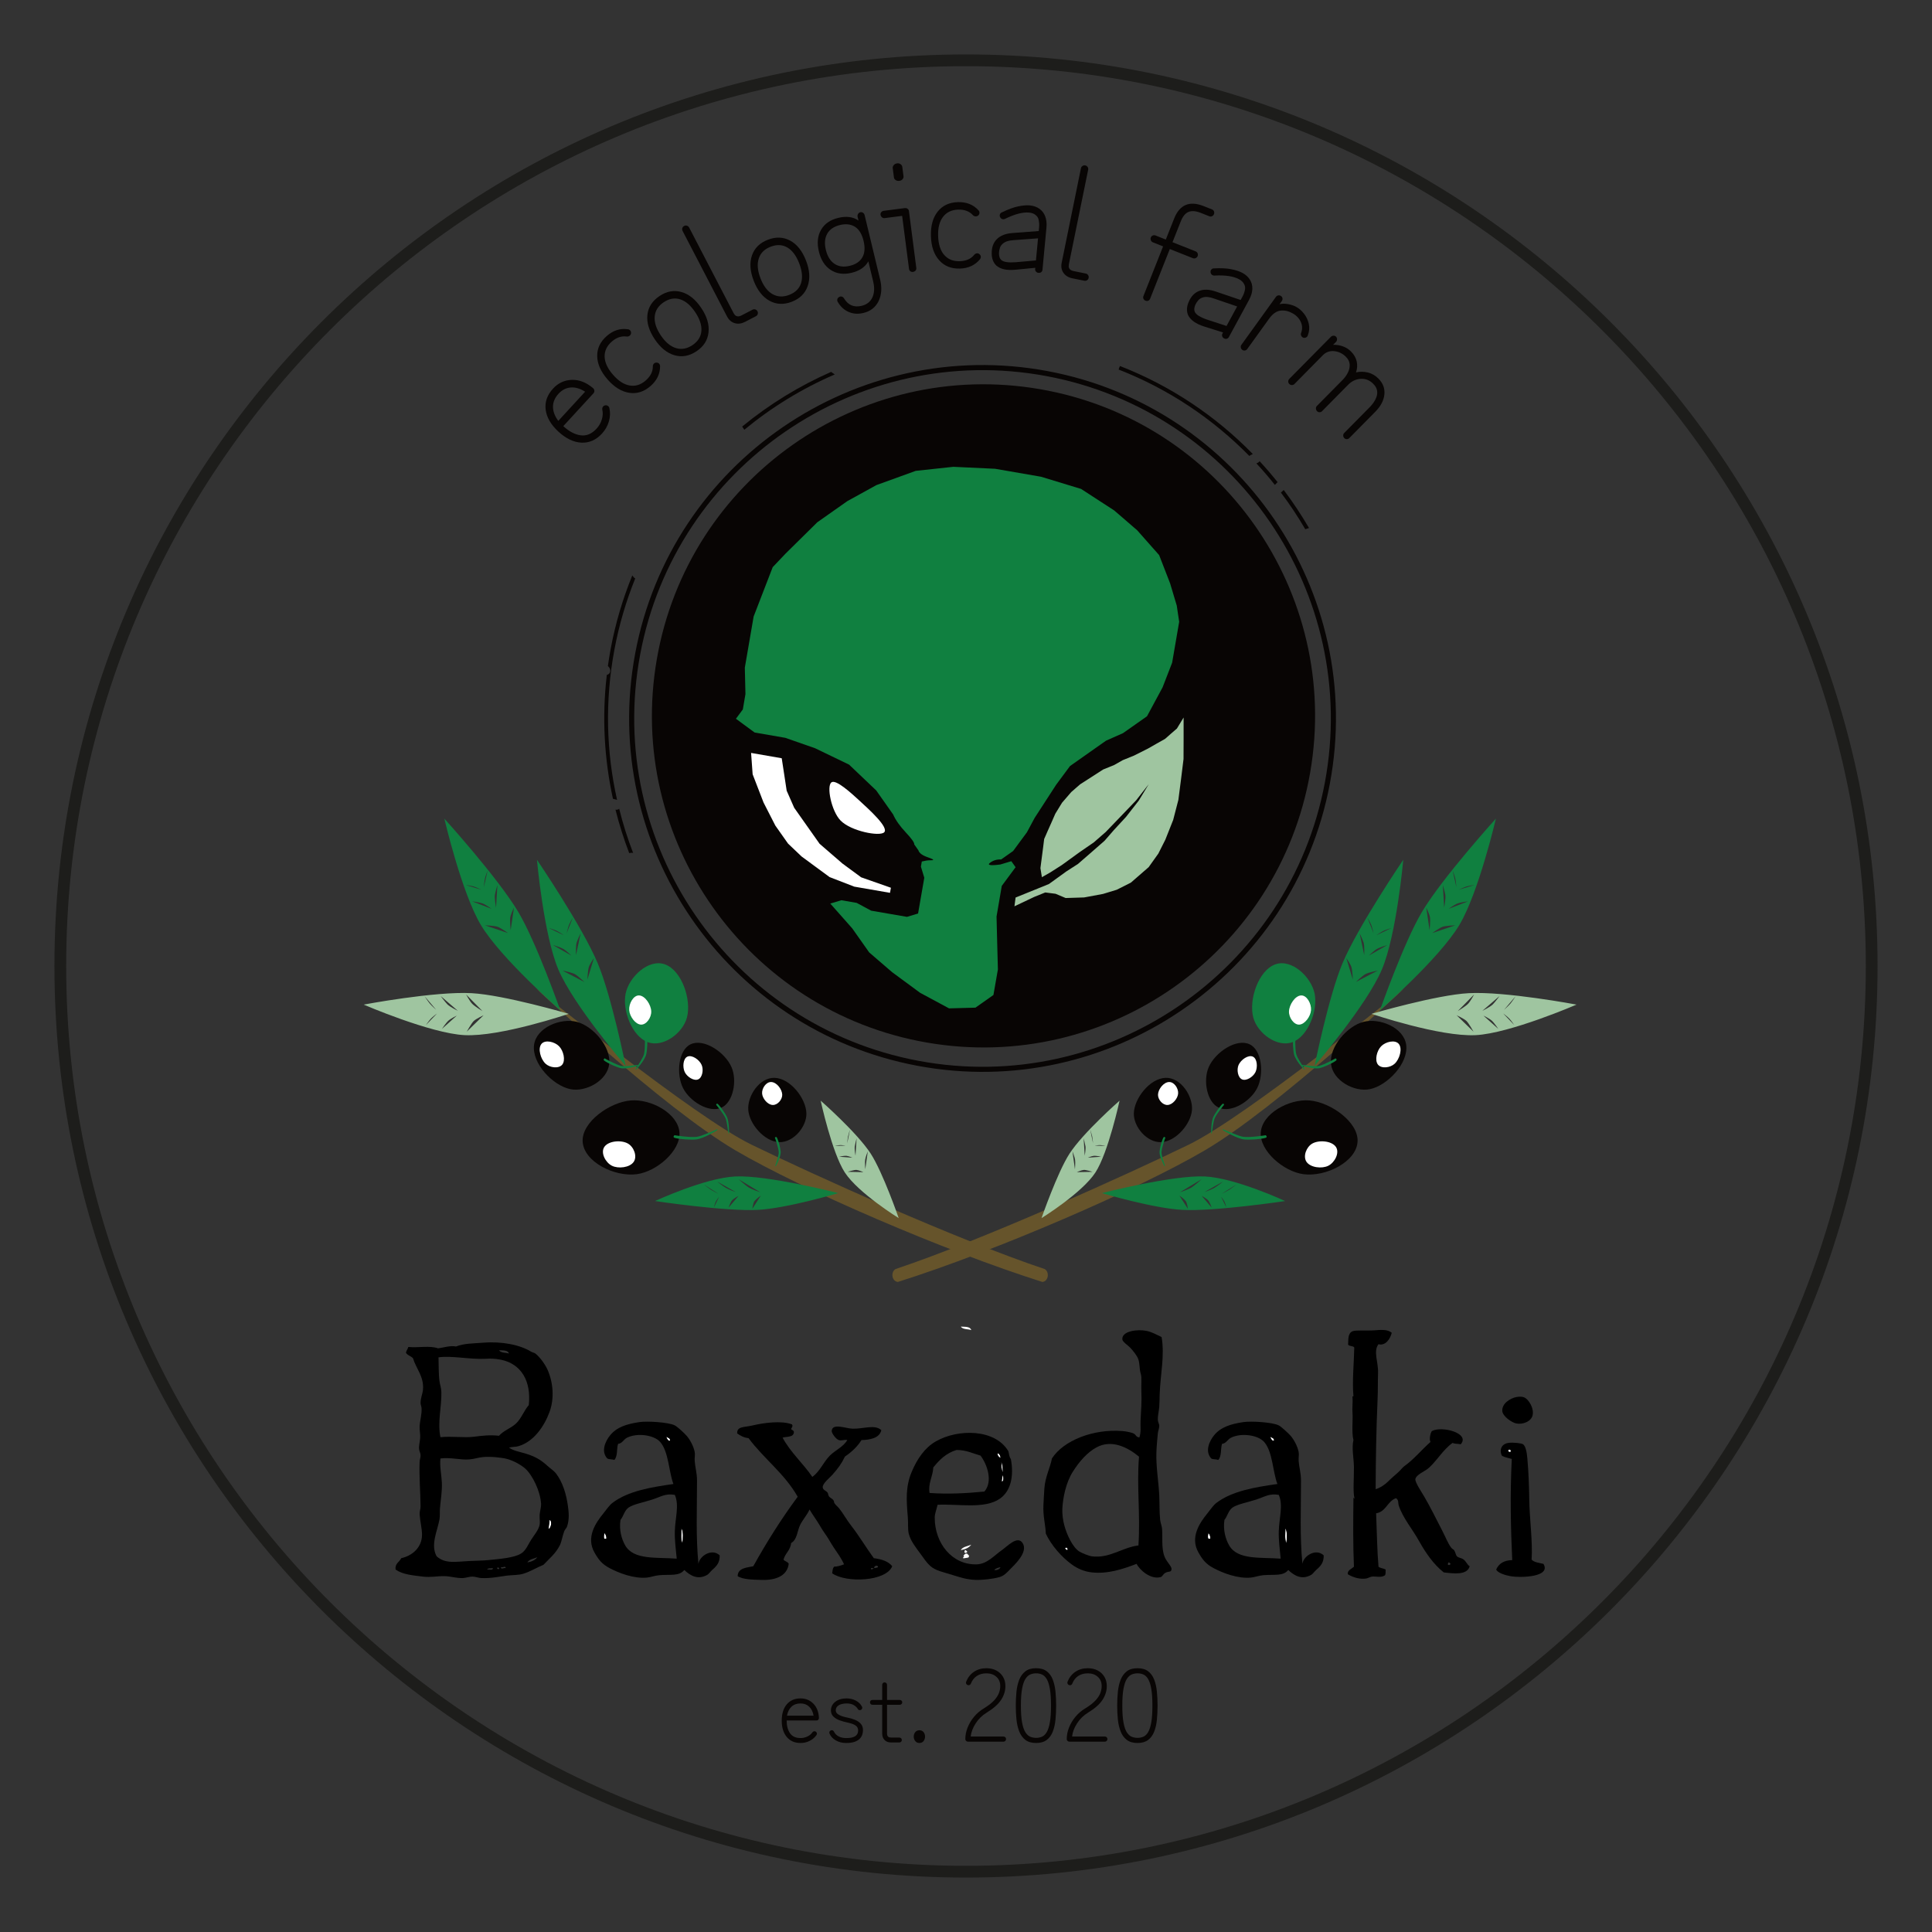 <svg xmlns:inkscape="http://www.inkscape.org/namespaces/inkscape" xmlns:sodipodi="http://sodipodi.sourceforge.net/DTD/sodipodi-0.dtd" xmlns="http://www.w3.org/2000/svg" xmlns:svg="http://www.w3.org/2000/svg" width="220" height="220" viewBox="0 0 58.208 58.208" id="svg605" inkscape:version="1.1 (c68e22c387, 2021-05-23)" sodipodi:docname="Baxedaki-Logo-MAIN.svg"><rect x="0" y="0" width="58.208" height="58.208" fill="#333333" stroke="none"/><defs id="defs602"></defs><g inkscape:label="Layer 1" inkscape:groupmode="layer" id="layer1"><g id="g244" transform="matrix(0.265,0,0,0.265,-49.683,-47.687)"><g id="g242"><path fill="#080504" d="m 278.498,378.115 c -0.663,0 -1.183,-0.228 -1.566,-0.683 -0.381,-0.456 -0.572,-1.073 -0.572,-1.852 0,-0.786 0.191,-1.406 0.572,-1.858 0.383,-0.451 0.903,-0.677 1.566,-0.677 0.576,0 1.062,0.198 1.455,0.595 0.392,0.398 0.604,0.934 0.635,1.613 v 0.035 c 0,0.069 -0.026,0.132 -0.082,0.186 -0.045,0.056 -0.113,0.082 -0.198,0.082 h -3.387 c 0,0.6 0.125,1.082 0.379,1.449 0.252,0.366 0.653,0.548 1.197,0.548 0.28,0 0.543,-0.061 0.788,-0.181 0.246,-0.12 0.434,-0.278 0.566,-0.473 0.047,-0.063 0.108,-0.101 0.183,-0.117 0.073,-0.016 0.141,0 0.204,0.047 0.063,0.039 0.101,0.098 0.117,0.176 0.016,0.077 0,0.148 -0.047,0.209 -0.187,0.273 -0.442,0.491 -0.764,0.654 -0.324,0.165 -0.672,0.247 -1.046,0.247 z m -1.542,-3.106 h 3.025 c -0.077,-0.444 -0.248,-0.787 -0.508,-1.028 -0.261,-0.242 -0.585,-0.362 -0.975,-0.362 -0.421,0 -0.762,0.12 -1.021,0.362 -0.262,0.241 -0.436,0.584 -0.521,1.028 z" id="path226"></path><path fill="#080504" d="m 283.684,378.115 c -0.444,0 -0.835,-0.098 -1.175,-0.292 -0.338,-0.193 -0.578,-0.454 -0.719,-0.781 -0.03,-0.072 -0.03,-0.141 0,-0.211 0.031,-0.069 0.082,-0.12 0.153,-0.151 0.069,-0.031 0.139,-0.031 0.21,0 0.069,0.031 0.12,0.082 0.151,0.151 0.101,0.227 0.275,0.402 0.521,0.531 0.244,0.129 0.531,0.193 0.858,0.193 0.334,0 0.595,-0.033 0.783,-0.099 0.187,-0.066 0.32,-0.148 0.402,-0.246 0.082,-0.097 0.132,-0.195 0.151,-0.292 0.021,-0.098 0.029,-0.172 0.029,-0.228 0,-0.117 -0.028,-0.23 -0.082,-0.338 -0.054,-0.109 -0.171,-0.212 -0.35,-0.31 -0.179,-0.098 -0.456,-0.185 -0.83,-0.263 -0.264,-0.054 -0.539,-0.132 -0.823,-0.233 -0.284,-0.103 -0.524,-0.244 -0.719,-0.426 -0.195,-0.185 -0.292,-0.423 -0.292,-0.719 0.009,-0.396 0.176,-0.722 0.503,-0.976 0.327,-0.252 0.752,-0.379 1.274,-0.379 0.388,0 0.741,0.083 1.056,0.25 0.315,0.169 0.548,0.397 0.696,0.684 0.038,0.063 0.045,0.13 0.022,0.205 -0.022,0.073 -0.066,0.13 -0.129,0.169 -0.078,0.031 -0.151,0.037 -0.221,0.018 -0.071,-0.02 -0.122,-0.064 -0.153,-0.134 -0.085,-0.157 -0.233,-0.297 -0.444,-0.426 -0.21,-0.129 -0.485,-0.193 -0.828,-0.193 -0.195,0 -0.386,0.026 -0.573,0.077 -0.188,0.05 -0.341,0.132 -0.461,0.246 -0.122,0.113 -0.186,0.27 -0.193,0.471 0,0.047 0.019,0.12 0.058,0.218 0.04,0.097 0.157,0.2 0.352,0.308 0.195,0.109 0.522,0.21 0.981,0.304 0.271,0.054 0.54,0.134 0.8,0.24 0.259,0.104 0.479,0.252 0.653,0.444 0.176,0.19 0.259,0.445 0.252,0.764 0,0.132 -0.024,0.28 -0.072,0.444 -0.045,0.163 -0.136,0.32 -0.268,0.468 -0.132,0.148 -0.325,0.27 -0.578,0.367 -0.251,0.096 -0.583,0.145 -0.995,0.145 z" id="path228"></path><path fill="#080504" d="m 288.812,378.058 c -0.32,0 -0.571,-0.092 -0.754,-0.275 -0.183,-0.183 -0.275,-0.426 -0.275,-0.731 v -3.282 h -1.121 c -0.078,0 -0.143,-0.026 -0.193,-0.082 -0.05,-0.054 -0.076,-0.12 -0.076,-0.198 0,-0.079 0.026,-0.141 0.076,-0.193 0.051,-0.05 0.115,-0.075 0.193,-0.075 h 1.121 v -1.718 c 0,-0.078 0.024,-0.145 0.077,-0.198 0.05,-0.054 0.115,-0.082 0.191,-0.082 0.079,0 0.145,0.028 0.2,0.082 0.054,0.054 0.08,0.12 0.08,0.198 v 1.718 h 1.45 c 0.078,0 0.145,0.024 0.198,0.075 0.054,0.052 0.082,0.115 0.082,0.193 0,0.078 -0.028,0.144 -0.082,0.198 -0.054,0.056 -0.12,0.082 -0.198,0.082 h -1.45 v 3.282 c 0,0.031 0.007,0.085 0.019,0.158 0.011,0.075 0.052,0.141 0.122,0.199 0.069,0.059 0.183,0.088 0.339,0.088 h 0.91 c 0.085,0 0.157,0.026 0.211,0.08 0.054,0.056 0.082,0.122 0.082,0.2 0,0.077 -0.028,0.143 -0.082,0.198 -0.054,0.054 -0.125,0.082 -0.211,0.082 h -0.909 z" id="path230"></path><path fill="#080504" d="m 292.012,378.115 c -0.195,0 -0.352,-0.072 -0.468,-0.216 -0.117,-0.145 -0.176,-0.313 -0.176,-0.508 0,-0.202 0.059,-0.374 0.176,-0.513 0.117,-0.141 0.273,-0.211 0.468,-0.211 0.202,0 0.36,0.07 0.471,0.211 0.113,0.139 0.171,0.312 0.171,0.513 0,0.195 -0.058,0.364 -0.171,0.508 -0.111,0.144 -0.269,0.216 -0.471,0.216 z" id="path232"></path><path fill="#080504" d="m 297.525,377.964 c -0.077,0 -0.146,-0.03 -0.204,-0.087 -0.059,-0.059 -0.089,-0.127 -0.089,-0.205 0,-0.435 0.087,-0.872 0.258,-1.309 0.172,-0.435 0.414,-0.844 0.731,-1.225 0.315,-0.383 0.694,-0.705 1.138,-0.971 0.506,-0.31 0.891,-0.613 1.157,-0.905 0.265,-0.292 0.445,-0.573 0.543,-0.841 0.098,-0.268 0.146,-0.527 0.146,-0.776 0,-0.437 -0.146,-0.787 -0.438,-1.051 -0.292,-0.266 -0.671,-0.398 -1.138,-0.398 -0.421,0 -0.783,0.099 -1.087,0.297 -0.303,0.2 -0.529,0.489 -0.677,0.872 -0.031,0.077 -0.083,0.132 -0.158,0.162 -0.073,0.032 -0.146,0.032 -0.216,0 -0.078,-0.029 -0.132,-0.083 -0.164,-0.156 -0.031,-0.075 -0.031,-0.15 0,-0.228 0.195,-0.482 0.493,-0.858 0.895,-1.128 0.4,-0.268 0.87,-0.402 1.408,-0.402 0.42,0 0.794,0.085 1.121,0.256 0.327,0.172 0.581,0.411 0.766,0.719 0.183,0.308 0.272,0.66 0.272,1.058 0,0.552 -0.165,1.077 -0.495,1.577 -0.331,0.498 -0.874,0.976 -1.629,1.436 -0.522,0.32 -0.943,0.731 -1.262,1.234 -0.32,0.501 -0.507,0.997 -0.561,1.488 h 3.726 c 0.085,0 0.155,0.028 0.211,0.082 0.054,0.056 0.082,0.125 0.082,0.21 0,0.078 -0.028,0.146 -0.082,0.205 -0.056,0.058 -0.126,0.087 -0.211,0.087 h -4.043 z" id="path234"></path><path fill="#080504" d="m 305.281,378.115 c -0.516,0 -0.926,-0.12 -1.234,-0.362 -0.306,-0.24 -0.537,-0.563 -0.694,-0.969 -0.154,-0.405 -0.259,-0.86 -0.31,-1.366 -0.05,-0.506 -0.074,-1.025 -0.074,-1.554 0,-0.529 0.024,-1.048 0.074,-1.554 0.051,-0.506 0.155,-0.96 0.31,-1.366 0.157,-0.405 0.389,-0.727 0.694,-0.969 0.309,-0.242 0.719,-0.362 1.234,-0.362 0.498,0 0.899,0.115 1.202,0.345 0.305,0.229 0.533,0.544 0.689,0.945 0.156,0.402 0.259,0.858 0.31,1.368 0.051,0.51 0.076,1.041 0.076,1.594 0,0.56 -0.025,1.096 -0.076,1.606 -0.051,0.51 -0.153,0.964 -0.31,1.361 -0.156,0.397 -0.385,0.71 -0.689,0.94 -0.302,0.228 -0.704,0.343 -1.202,0.343 z m 0,-0.583 c 0.256,0 0.487,-0.049 0.694,-0.146 0.207,-0.097 0.383,-0.276 0.53,-0.538 0.148,-0.261 0.264,-0.63 0.345,-1.11 0.082,-0.479 0.124,-1.103 0.124,-1.874 0,-0.771 -0.042,-1.396 -0.124,-1.875 -0.081,-0.48 -0.196,-0.849 -0.345,-1.11 -0.147,-0.261 -0.323,-0.44 -0.53,-0.538 -0.207,-0.097 -0.438,-0.146 -0.694,-0.146 -0.227,0 -0.442,0.042 -0.649,0.124 -0.207,0.082 -0.392,0.246 -0.555,0.491 -0.164,0.246 -0.293,0.613 -0.385,1.104 -0.094,0.491 -0.141,1.142 -0.141,1.951 0,0.818 0.047,1.47 0.141,1.956 0.092,0.487 0.221,0.853 0.385,1.098 0.163,0.245 0.348,0.409 0.555,0.491 0.207,0.08 0.423,0.122 0.649,0.122 z" id="path236"></path><path fill="#080504" d="m 309.054,377.964 c -0.076,0 -0.146,-0.03 -0.203,-0.087 -0.06,-0.059 -0.089,-0.127 -0.089,-0.205 0,-0.435 0.087,-0.872 0.258,-1.309 0.172,-0.435 0.414,-0.844 0.73,-1.225 0.315,-0.383 0.694,-0.705 1.138,-0.971 0.507,-0.31 0.892,-0.613 1.157,-0.905 0.265,-0.292 0.446,-0.573 0.543,-0.841 0.098,-0.268 0.146,-0.527 0.146,-0.776 0,-0.437 -0.146,-0.787 -0.438,-1.051 -0.292,-0.266 -0.672,-0.398 -1.138,-0.398 -0.422,0 -0.783,0.099 -1.088,0.297 -0.303,0.2 -0.529,0.489 -0.677,0.872 -0.031,0.077 -0.084,0.132 -0.158,0.162 -0.073,0.032 -0.146,0.032 -0.216,0 -0.079,-0.029 -0.133,-0.083 -0.164,-0.156 -0.031,-0.075 -0.031,-0.15 0,-0.228 0.195,-0.482 0.492,-0.858 0.895,-1.128 0.4,-0.268 0.87,-0.402 1.408,-0.402 0.419,0 0.793,0.085 1.12,0.256 0.327,0.172 0.581,0.411 0.766,0.719 0.183,0.308 0.273,0.66 0.273,1.058 0,0.552 -0.165,1.077 -0.496,1.577 -0.33,0.498 -0.873,0.976 -1.629,1.436 -0.521,0.32 -0.943,0.731 -1.262,1.234 -0.32,0.501 -0.506,0.997 -0.56,1.488 h 3.726 c 0.085,0 0.154,0.028 0.21,0.082 0.055,0.056 0.082,0.125 0.082,0.21 0,0.078 -0.027,0.146 -0.082,0.205 -0.056,0.058 -0.125,0.087 -0.21,0.087 h -4.042 z" id="path238"></path><path fill="#080504" d="m 316.811,378.115 c -0.516,0 -0.927,-0.12 -1.234,-0.362 -0.307,-0.24 -0.538,-0.563 -0.694,-0.969 -0.155,-0.405 -0.259,-0.86 -0.31,-1.366 -0.051,-0.506 -0.075,-1.025 -0.075,-1.554 0,-0.529 0.024,-1.048 0.075,-1.554 0.051,-0.506 0.154,-0.96 0.31,-1.366 0.156,-0.405 0.388,-0.727 0.694,-0.969 0.308,-0.242 0.719,-0.362 1.234,-0.362 0.497,0 0.899,0.115 1.202,0.345 0.305,0.229 0.532,0.544 0.688,0.945 0.157,0.402 0.26,0.858 0.311,1.368 0.05,0.51 0.076,1.041 0.076,1.594 0,0.56 -0.026,1.096 -0.076,1.606 -0.051,0.51 -0.153,0.964 -0.311,1.361 -0.156,0.397 -0.384,0.71 -0.688,0.94 -0.303,0.228 -0.705,0.343 -1.202,0.343 z m 0,-0.583 c 0.255,0 0.486,-0.049 0.693,-0.146 0.208,-0.097 0.384,-0.276 0.531,-0.538 0.147,-0.262 0.263,-0.63 0.345,-1.11 0.082,-0.479 0.123,-1.103 0.123,-1.874 0,-0.771 -0.041,-1.396 -0.123,-1.875 -0.082,-0.48 -0.197,-0.849 -0.345,-1.11 -0.147,-0.261 -0.323,-0.44 -0.531,-0.538 -0.207,-0.097 -0.438,-0.146 -0.693,-0.146 -0.227,0 -0.442,0.042 -0.649,0.124 -0.207,0.082 -0.392,0.246 -0.556,0.491 -0.163,0.246 -0.292,0.613 -0.384,1.104 -0.095,0.491 -0.142,1.142 -0.142,1.951 0,0.818 0.047,1.47 0.142,1.956 0.092,0.487 0.221,0.853 0.384,1.098 0.164,0.245 0.349,0.409 0.556,0.491 0.206,0.08 0.422,0.122 0.649,0.122 z" id="path240"></path></g></g><g id="g274" transform="matrix(0.265,0,0,0.265,-49.683,-47.687)"><path fill="#080504" d="m 255.922,229.247 c -0.667,0.726 -1.443,1.07 -2.329,1.03 -0.884,-0.042 -1.754,-0.455 -2.61,-1.241 -0.863,-0.792 -1.349,-1.627 -1.461,-2.502 -0.111,-0.874 0.168,-1.672 0.835,-2.399 0.582,-0.634 1.288,-0.964 2.122,-0.997 0.833,-0.03 1.637,0.276 2.412,0.926 l 0.039,0.036 c 0.077,0.072 0.118,0.164 0.124,0.279 0.012,0.108 -0.024,0.207 -0.111,0.301 l -3.418,3.719 c 0.66,0.606 1.315,0.954 1.974,1.044 0.658,0.09 1.262,-0.162 1.812,-0.761 0.282,-0.308 0.48,-0.656 0.597,-1.049 0.115,-0.39 0.132,-0.755 0.052,-1.098 -0.022,-0.115 -0.003,-0.219 0.054,-0.316 0.057,-0.098 0.143,-0.155 0.257,-0.178 0.104,-0.029 0.209,-0.014 0.31,0.049 0.101,0.061 0.164,0.15 0.183,0.263 0.111,0.48 0.094,0.98 -0.052,1.5 -0.151,0.519 -0.413,0.983 -0.79,1.394 z m -4.965,-1.443 3.051,-3.32 c -0.566,-0.362 -1.114,-0.522 -1.64,-0.48 -0.527,0.045 -0.988,0.28 -1.383,0.707 -0.423,0.461 -0.633,0.958 -0.632,1.488 0,0.53 0.202,1.064 0.604,1.605 z" id="path246"></path><path fill="#080504" d="m 261.438,223.845 c -0.745,0.647 -1.556,0.903 -2.43,0.764 -0.875,-0.141 -1.693,-0.649 -2.455,-1.524 -0.77,-0.886 -1.161,-1.767 -1.173,-2.649 -0.014,-0.882 0.352,-1.645 1.097,-2.293 0.727,-0.632 1.522,-0.886 2.387,-0.759 0.113,0.007 0.206,0.058 0.279,0.15 0.069,0.09 0.099,0.196 0.082,0.318 -0.014,0.104 -0.068,0.195 -0.16,0.266 -0.09,0.071 -0.195,0.104 -0.31,0.096 -0.602,-0.09 -1.175,0.099 -1.718,0.573 -0.56,0.489 -0.832,1.062 -0.813,1.721 0.021,0.66 0.337,1.34 0.947,2.04 0.616,0.71 1.25,1.119 1.902,1.23 0.649,0.111 1.256,-0.077 1.815,-0.564 0.552,-0.48 0.825,-1.016 0.816,-1.609 10e-4,-0.122 0.042,-0.228 0.12,-0.312 0.082,-0.085 0.177,-0.124 0.292,-0.117 0.116,-0.007 0.214,0.031 0.295,0.113 0.08,0.085 0.12,0.188 0.119,0.312 -0.009,0.871 -0.373,1.62 -1.092,2.244 z" id="path248"></path><path fill="#080504" d="m 266.666,219.888 c -0.821,0.548 -1.655,0.698 -2.504,0.449 -0.851,-0.247 -1.598,-0.854 -2.243,-1.82 -0.652,-0.975 -0.929,-1.9 -0.83,-2.777 0.098,-0.875 0.559,-1.587 1.38,-2.135 0.81,-0.543 1.643,-0.692 2.494,-0.452 0.851,0.242 1.604,0.849 2.255,1.824 0.646,0.966 0.917,1.89 0.816,2.774 -0.099,0.882 -0.555,1.596 -1.368,2.137 z m -0.463,-0.694 c 0.626,-0.419 0.967,-0.954 1.021,-1.604 0.054,-0.653 -0.179,-1.368 -0.702,-2.149 -0.517,-0.772 -1.084,-1.258 -1.705,-1.457 -0.623,-0.198 -1.248,-0.09 -1.876,0.331 -0.618,0.411 -0.959,0.945 -1.021,1.603 -0.064,0.656 0.16,1.371 0.679,2.146 0.522,0.781 1.1,1.269 1.729,1.46 0.632,0.193 1.257,0.082 1.875,-0.33 z" id="path250"></path><path fill="#080504" d="m 272.203,216.538 c -0.411,0.212 -0.806,0.265 -1.187,0.155 -0.376,-0.111 -0.67,-0.369 -0.879,-0.769 l -5.05,-9.721 c -0.052,-0.103 -0.063,-0.21 -0.028,-0.32 0.035,-0.11 0.103,-0.191 0.207,-0.244 0.101,-0.056 0.209,-0.063 0.318,-0.028 0.11,0.035 0.191,0.101 0.246,0.206 l 5.05,9.721 c 0.019,0.042 0.064,0.106 0.13,0.197 0.066,0.088 0.165,0.149 0.299,0.177 0.132,0.03 0.301,-0.009 0.508,-0.115 l 1.221,-0.635 c 0.101,-0.054 0.209,-0.063 0.319,-0.028 0.109,0.035 0.191,0.103 0.244,0.205 0.054,0.103 0.063,0.209 0.028,0.319 -0.033,0.109 -0.104,0.191 -0.208,0.245 z" id="path252"></path><path fill="#080504" d="m 277.514,214.255 c -0.92,0.357 -1.77,0.32 -2.546,-0.109 -0.774,-0.427 -1.371,-1.182 -1.792,-2.266 -0.421,-1.093 -0.489,-2.057 -0.2,-2.889 0.285,-0.833 0.889,-1.429 1.813,-1.784 0.909,-0.352 1.752,-0.316 2.532,0.101 0.778,0.421 1.378,1.18 1.801,2.272 0.419,1.084 0.482,2.043 0.191,2.885 -0.29,0.842 -0.89,1.438 -1.799,1.79 z m -0.303,-0.779 c 0.703,-0.271 1.154,-0.721 1.349,-1.344 0.195,-0.621 0.122,-1.373 -0.217,-2.25 -0.336,-0.865 -0.783,-1.463 -1.347,-1.794 -0.563,-0.329 -1.197,-0.359 -1.9,-0.085 -0.694,0.266 -1.145,0.713 -1.349,1.342 -0.205,0.628 -0.139,1.375 0.195,2.241 0.337,0.875 0.795,1.478 1.369,1.805 0.575,0.324 1.208,0.354 1.9,0.085 z" id="path254"></path><path fill="#080504" d="m 285.648,215.532 c -0.599,0.145 -1.154,0.108 -1.665,-0.109 -0.512,-0.216 -0.93,-0.597 -1.251,-1.14 -0.058,-0.094 -0.077,-0.195 -0.054,-0.299 0.021,-0.109 0.085,-0.193 0.189,-0.252 0.103,-0.075 0.207,-0.092 0.318,-0.061 0.11,0.035 0.193,0.097 0.251,0.193 0.464,0.783 1.136,1.069 2.017,0.856 0.574,-0.139 0.98,-0.456 1.213,-0.954 0.231,-0.5 0.259,-1.11 0.087,-1.831 l -0.546,-2.269 c -0.369,0.651 -1.006,1.084 -1.909,1.302 -0.914,0.219 -1.704,0.111 -2.37,-0.326 -0.667,-0.437 -1.114,-1.134 -1.345,-2.093 -0.231,-0.96 -0.15,-1.782 0.247,-2.468 0.395,-0.689 1.051,-1.142 1.964,-1.361 0.916,-0.221 1.68,-0.118 2.295,0.307 l -0.103,-0.423 c -0.026,-0.111 -0.01,-0.221 0.049,-0.323 0.057,-0.104 0.145,-0.171 0.256,-0.199 0.113,-0.026 0.216,-0.007 0.312,0.061 0.094,0.068 0.153,0.157 0.181,0.27 l 1.765,7.332 c 0.221,0.924 0.16,1.74 -0.181,2.445 -0.347,0.702 -0.918,1.149 -1.72,1.342 z m -1.542,-5.361 c 0.667,-0.159 1.14,-0.48 1.418,-0.958 0.278,-0.48 0.324,-1.108 0.138,-1.886 -0.187,-0.769 -0.51,-1.3 -0.977,-1.594 -0.464,-0.294 -1.03,-0.36 -1.695,-0.202 -0.689,0.167 -1.173,0.496 -1.455,0.988 -0.282,0.491 -0.336,1.104 -0.16,1.838 0.181,0.745 0.508,1.274 0.985,1.59 0.476,0.316 1.059,0.391 1.746,0.224 z" id="path256"></path><path fill="#080504" d="m 291.278,210.863 c -0.115,0.018 -0.216,-0.009 -0.299,-0.073 -0.083,-0.066 -0.134,-0.156 -0.148,-0.27 l -0.782,-6.028 -1.985,0.256 c -0.115,0.016 -0.219,-0.016 -0.31,-0.092 -0.092,-0.075 -0.146,-0.172 -0.16,-0.285 -0.016,-0.115 0.012,-0.216 0.082,-0.301 0.073,-0.085 0.167,-0.136 0.282,-0.151 l 2.384,-0.308 c 0.125,-0.016 0.233,0.009 0.324,0.073 0.089,0.064 0.143,0.153 0.157,0.268 l 0.837,6.461 c 0.016,0.115 -0.014,0.214 -0.083,0.299 -0.075,0.085 -0.172,0.136 -0.299,0.151 z m -1.551,-10.352 c -0.16,0.021 -0.299,-0.007 -0.414,-0.085 -0.115,-0.078 -0.181,-0.177 -0.195,-0.291 l -0.139,-1.072 c -0.016,-0.115 0.022,-0.228 0.115,-0.339 0.09,-0.111 0.216,-0.178 0.379,-0.198 0.158,-0.02 0.296,0.012 0.405,0.097 0.111,0.085 0.172,0.185 0.188,0.301 l 0.139,1.07 c 0.016,0.115 -0.021,0.224 -0.106,0.329 -0.086,0.104 -0.208,0.169 -0.372,0.188 z" id="path258"></path><path fill="#080504" d="m 296.62,210.484 c -0.987,0.031 -1.775,-0.284 -2.361,-0.947 -0.592,-0.661 -0.903,-1.573 -0.938,-2.734 -0.037,-1.173 0.221,-2.1 0.767,-2.793 0.548,-0.689 1.317,-1.051 2.304,-1.079 0.962,-0.03 1.74,0.278 2.327,0.92 0.083,0.078 0.124,0.177 0.124,0.294 -0.003,0.117 -0.05,0.216 -0.139,0.301 -0.08,0.071 -0.178,0.106 -0.294,0.104 -0.117,-0.002 -0.216,-0.045 -0.299,-0.122 -0.409,-0.454 -0.973,-0.668 -1.691,-0.647 -0.743,0.024 -1.316,0.296 -1.72,0.82 -0.402,0.524 -0.59,1.248 -0.559,2.177 0.028,0.942 0.258,1.659 0.691,2.158 0.434,0.498 1.021,0.734 1.763,0.711 0.732,-0.022 1.282,-0.266 1.651,-0.729 0.078,-0.096 0.176,-0.149 0.292,-0.164 0.115,-0.018 0.214,0.016 0.297,0.094 0.096,0.068 0.148,0.158 0.157,0.275 0.009,0.115 -0.026,0.221 -0.104,0.316 -0.559,0.669 -1.316,1.017 -2.268,1.045 z" id="path260"></path><path fill="#080504" d="m 305.551,210.971 c -0.116,-0.01 -0.212,-0.058 -0.285,-0.141 -0.073,-0.082 -0.106,-0.181 -0.094,-0.296 l 0.014,-0.137 -2.174,0.212 c -0.541,0.054 -0.995,0.042 -1.36,-0.039 -0.364,-0.082 -0.665,-0.228 -0.903,-0.435 -0.173,-0.168 -0.301,-0.371 -0.39,-0.605 -0.087,-0.235 -0.131,-0.5 -0.127,-0.79 -0.006,-0.677 0.192,-1.215 0.599,-1.615 0.405,-0.399 0.995,-0.626 1.77,-0.682 l 2.979,-0.225 0.045,-0.487 c 0.02,-0.231 0.005,-0.48 -0.045,-0.749 -0.051,-0.266 -0.187,-0.473 -0.406,-0.623 -0.174,-0.132 -0.405,-0.214 -0.692,-0.24 -0.719,-0.068 -1.632,0.172 -2.746,0.72 -0.107,0.049 -0.214,0.054 -0.316,0.014 -0.101,-0.037 -0.174,-0.106 -0.225,-0.204 -0.06,-0.111 -0.069,-0.219 -0.031,-0.327 0.04,-0.108 0.107,-0.178 0.205,-0.218 0.721,-0.352 1.342,-0.581 1.865,-0.689 0.524,-0.108 0.965,-0.145 1.325,-0.113 0.241,0.023 0.45,0.07 0.623,0.138 0.176,0.068 0.323,0.143 0.443,0.226 0.316,0.216 0.548,0.508 0.688,0.879 0.139,0.367 0.188,0.79 0.145,1.262 l -0.453,4.803 c -0.01,0.119 -0.057,0.209 -0.139,0.277 -0.086,0.069 -0.188,0.098 -0.315,0.084 z m -2.598,-1.206 2.309,-0.204 0.237,-2.513 -2.817,0.209 c -0.484,0.035 -0.841,0.136 -1.068,0.301 -0.232,0.166 -0.382,0.352 -0.447,0.561 -0.068,0.208 -0.104,0.412 -0.11,0.611 0,0.362 0.087,0.621 0.26,0.778 0.255,0.233 0.802,0.318 1.636,0.257 z" id="path262"></path><path fill="#080504" d="m 309.407,211.594 c -0.456,-0.092 -0.795,-0.303 -1.019,-0.625 -0.226,-0.325 -0.292,-0.708 -0.199,-1.152 l 2.188,-10.733 c 0.022,-0.113 0.083,-0.2 0.179,-0.265 0.096,-0.065 0.202,-0.083 0.315,-0.061 0.111,0.023 0.201,0.083 0.266,0.178 0.063,0.097 0.082,0.202 0.06,0.315 l -2.189,10.733 c -0.011,0.045 -0.018,0.122 -0.022,0.237 -0.005,0.109 0.035,0.219 0.12,0.325 0.087,0.106 0.24,0.183 0.47,0.23 l 1.349,0.275 c 0.113,0.022 0.2,0.082 0.265,0.177 0.064,0.098 0.085,0.202 0.061,0.315 -0.024,0.113 -0.081,0.202 -0.179,0.266 -0.096,0.064 -0.2,0.082 -0.315,0.059 z" id="path264"></path><path fill="#080504" d="m 317.72,214.137 c -0.107,-0.042 -0.184,-0.111 -0.232,-0.214 -0.049,-0.099 -0.051,-0.202 -0.007,-0.311 l 2.237,-5.649 -1.164,-0.463 c -0.107,-0.043 -0.183,-0.12 -0.227,-0.23 -0.043,-0.111 -0.047,-0.215 -0.009,-0.313 0.044,-0.108 0.117,-0.185 0.224,-0.23 0.105,-0.045 0.212,-0.047 0.319,-0.003 l 1.166,0.463 0.943,-2.38 c 0.629,-1.589 1.747,-2.062 3.355,-1.425 l 0.955,0.379 c 0.108,0.043 0.183,0.117 0.223,0.219 0.04,0.102 0.04,0.209 -0.003,0.317 -0.044,0.109 -0.115,0.186 -0.214,0.233 -0.102,0.049 -0.206,0.051 -0.312,0.009 l -0.956,-0.379 c -0.572,-0.226 -1.042,-0.266 -1.406,-0.117 -0.365,0.148 -0.659,0.503 -0.88,1.063 l -0.945,2.38 2.623,1.041 c 0.107,0.043 0.186,0.116 0.231,0.223 0.045,0.106 0.045,0.212 0.005,0.32 -0.042,0.096 -0.113,0.17 -0.22,0.223 -0.107,0.05 -0.217,0.054 -0.325,0.01 l -2.622,-1.039 -2.238,5.651 c -0.043,0.108 -0.115,0.183 -0.212,0.224 -0.098,0.043 -0.201,0.041 -0.309,-0.002 z" id="path266"></path><path fill="#080504" d="m 326.644,218.419 c -0.103,-0.054 -0.172,-0.134 -0.207,-0.24 -0.036,-0.106 -0.025,-0.209 0.03,-0.31 l 0.065,-0.122 -2.081,-0.654 c -0.521,-0.164 -0.931,-0.353 -1.235,-0.573 -0.305,-0.217 -0.525,-0.47 -0.661,-0.753 -0.093,-0.221 -0.131,-0.458 -0.12,-0.708 0.011,-0.252 0.074,-0.512 0.193,-0.778 0.259,-0.625 0.654,-1.042 1.183,-1.25 0.529,-0.211 1.159,-0.188 1.896,0.066 l 2.829,0.96 0.231,-0.43 c 0.11,-0.204 0.195,-0.44 0.251,-0.707 0.061,-0.263 0.018,-0.51 -0.125,-0.731 -0.108,-0.191 -0.289,-0.355 -0.543,-0.492 -0.636,-0.345 -1.571,-0.482 -2.811,-0.415 -0.118,0.002 -0.218,-0.036 -0.294,-0.111 -0.078,-0.075 -0.122,-0.167 -0.129,-0.276 -0.011,-0.124 0.021,-0.23 0.101,-0.312 0.077,-0.083 0.169,-0.124 0.273,-0.119 0.801,-0.042 1.464,-0.01 1.987,0.096 0.525,0.106 0.945,0.246 1.26,0.416 0.214,0.117 0.389,0.24 0.521,0.371 0.134,0.132 0.24,0.261 0.318,0.381 0.207,0.324 0.303,0.684 0.289,1.077 -0.018,0.395 -0.138,0.8 -0.364,1.22 l -2.3,4.241 c -0.055,0.103 -0.135,0.167 -0.237,0.198 -0.101,0.032 -0.208,0.016 -0.32,-0.045 z m -1.917,-2.128 2.204,0.72 1.205,-2.22 -2.675,-0.914 c -0.456,-0.157 -0.823,-0.204 -1.102,-0.143 -0.277,0.061 -0.485,0.175 -0.63,0.343 -0.144,0.165 -0.258,0.337 -0.342,0.519 -0.141,0.332 -0.163,0.604 -0.064,0.814 0.144,0.317 0.612,0.611 1.404,0.881 z" id="path268"></path><path fill="#080504" d="m 328.722,219.728 c -0.096,-0.068 -0.151,-0.159 -0.171,-0.271 -0.017,-0.113 0.004,-0.212 0.063,-0.296 l 3.931,-5.458 c 0.066,-0.092 0.156,-0.149 0.27,-0.168 0.115,-0.018 0.218,0.007 0.312,0.075 0.095,0.066 0.15,0.157 0.164,0.268 0.014,0.109 -0.014,0.212 -0.082,0.304 l -0.256,0.354 c 0.267,-0.068 0.569,-0.073 0.915,-0.018 0.345,0.056 0.651,0.15 0.914,0.284 0.363,0.19 0.679,0.454 0.946,0.799 0.269,0.343 0.453,0.729 0.552,1.159 0.098,0.428 0.062,0.874 -0.114,1.333 -0.033,0.106 -0.102,0.181 -0.206,0.228 -0.105,0.045 -0.21,0.054 -0.314,0.019 -0.109,-0.049 -0.185,-0.124 -0.231,-0.23 -0.047,-0.104 -0.049,-0.205 -0.007,-0.304 0.121,-0.329 0.146,-0.639 0.073,-0.937 -0.073,-0.296 -0.209,-0.557 -0.407,-0.787 -0.202,-0.231 -0.429,-0.409 -0.681,-0.532 -0.44,-0.246 -0.888,-0.338 -1.344,-0.28 -0.456,0.058 -0.884,0.364 -1.284,0.92 l -2.485,3.449 c -0.059,0.083 -0.145,0.138 -0.254,0.16 -0.111,0.021 -0.212,-0.003 -0.304,-0.071 z" id="path270"></path><path fill="#080504" d="m 334.064,223.604 c -0.082,-0.08 -0.122,-0.178 -0.118,-0.287 10e-4,-0.111 0.041,-0.206 0.112,-0.28 l 4.737,-4.794 c 0.073,-0.073 0.167,-0.117 0.283,-0.124 0.113,-0.01 0.213,0.024 0.296,0.108 0.08,0.082 0.122,0.183 0.119,0.301 -0.004,0.12 -0.042,0.216 -0.115,0.291 l -0.331,0.334 c 0.369,-0.009 0.729,0.043 1.085,0.166 0.353,0.122 0.668,0.316 0.939,0.586 0.339,0.332 0.557,0.708 0.654,1.121 0.096,0.414 0.073,0.835 -0.073,1.263 0.442,-0.101 0.89,-0.097 1.337,0.011 0.448,0.108 0.847,0.334 1.193,0.677 0.527,0.521 0.761,1.124 0.694,1.812 -0.064,0.686 -0.414,1.347 -1.041,1.982 l -2.949,2.986 c -0.073,0.075 -0.164,0.115 -0.275,0.12 -0.111,0.003 -0.208,-0.035 -0.29,-0.115 -0.082,-0.083 -0.126,-0.183 -0.126,-0.296 -10e-4,-0.115 0.037,-0.21 0.11,-0.285 l 2.949,-2.985 c 0.115,-0.115 0.238,-0.27 0.378,-0.458 0.138,-0.191 0.252,-0.405 0.339,-0.644 0.091,-0.238 0.113,-0.489 0.07,-0.751 -0.042,-0.263 -0.191,-0.521 -0.449,-0.773 -0.402,-0.4 -0.874,-0.583 -1.411,-0.551 -0.54,0.031 -1.021,0.264 -1.443,0.692 l -2.949,2.986 c -0.073,0.075 -0.165,0.115 -0.275,0.12 -0.111,0.003 -0.207,-0.033 -0.29,-0.117 -0.084,-0.082 -0.127,-0.181 -0.131,-0.299 -0.007,-0.12 0.028,-0.217 0.103,-0.292 l 2.924,-2.96 c 0.26,-0.265 0.467,-0.55 0.616,-0.86 0.151,-0.308 0.214,-0.616 0.193,-0.926 -0.024,-0.308 -0.171,-0.595 -0.445,-0.865 -0.371,-0.367 -0.81,-0.574 -1.316,-0.625 -0.504,-0.051 -0.936,0.104 -1.294,0.468 l -3.23,3.273 c -0.074,0.075 -0.167,0.111 -0.283,0.113 -0.114,0 -0.215,-0.04 -0.297,-0.123 z" id="path272"></path></g><g id="g372" transform="matrix(0.265,0,0,0.265,-49.683,-47.687)"><g id="g322"><path fill="#66542b" d="m 306.026,325.692 c 0.639,-0.08 0.809,-1.084 0.245,-1.453 -10.118,-3.39 -26.307,-10.728 -33.348,-14.148 -6.583,-3.198 -24.471,-17.752 -24.471,-17.752 0,0 14.371,13.53 22.62,18.384 7.57,4.446 23.688,11.419 34.924,14.977 0.011,-0.005 0.022,-0.006 0.03,-0.008 z" id="path276"></path><path fill="#108040" d="m 245.493,284.259 c -0.061,0.407 0.047,1.45 0.047,1.45 l 0.378,-2.567 c -0.001,0 -0.364,0.729 -0.425,1.117 z m -0.247,1.775 c 0,0 -0.793,-0.563 -1.169,-0.71 -0.365,-0.136 -1.458,-0.172 -1.458,-0.172 z m -1.499,-4.333 c -0.063,0.409 0.134,1.441 0.134,1.441 l 0.153,-2.563 c 0,0 -0.227,0.737 -0.287,1.122 z m -0.371,1.579 c 0,0 -0.649,-0.468 -1.025,-0.615 -0.364,-0.137 -1.183,-0.24 -1.183,-0.24 z m -0.758,-3.446 c -0.073,0.325 -0.128,0.994 -0.128,0.994 l 0.43,-1.9 c -10e-4,-10e-4 -0.236,0.596 -0.302,0.906 z m -0.397,1.274 c 0,0 -0.585,-0.28 -0.895,-0.373 -0.294,-0.089 -0.905,-0.172 -0.905,-0.172 z m 4.189,2.527 c 2.067,3.473 4.777,11.183 4.777,11.183 0,0 -6.745,-5.88 -9.039,-9.716 C 239.966,281.449 238,273.02 238,273.02 c 0,0 6.085,6.713 8.41,10.615 z" id="path278"></path><path fill="#9fc5a0" d="m 241.168,294.076 c 0.294,0.305 1.169,0.83 1.169,0.83 l -1.86,-1.89 c 0.001,0 0.408,0.773 0.691,1.06 z m 1.295,1.301 c 0,0 -0.814,0.378 -1.103,0.637 -0.273,0.249 -0.811,1.229 -0.811,1.229 z m -4.121,-1.244 c 0.289,0.299 1.199,0.743 1.199,0.743 l -1.954,-1.681 c 0,0 0.475,0.651 0.755,0.938 z m 1.075,1.284 c 0,0 -0.665,0.315 -0.955,0.576 -0.273,0.242 -0.733,0.935 -0.733,0.935 z m -3.074,-1.373 c 0.225,0.265 0.729,0.715 0.729,0.715 l -1.307,-1.535 c 0,0.001 0.363,0.567 0.578,0.82 z m 0.824,1.132 c 0,0 -0.489,0.365 -0.7,0.59 -0.208,0.217 -0.557,0.726 -0.557,0.726 z m 3.923,-2.31 c 3.702,0.197 11.043,2.35 11.043,2.35 0,0 -7.748,2.629 -11.832,2.422 -3.895,-0.197 -11.47,-3.472 -11.47,-3.472 0,0 8.105,-1.527 12.259,-1.3 z" id="path280"></path><path fill="#9fc5a0" d="m 285.843,311.805 c -0.048,0.324 0.016,1.087 0.016,1.087 l 0.284,-2.041 c -10e-4,10e-4 -0.26,0.646 -0.3,0.954 z m -0.192,1.41 c 0,0 -0.539,-0.233 -0.795,-0.256 -0.251,-0.018 -1.004,0.219 -1.004,0.219 z m -0.99,-2.925 c -0.045,0.32 0.085,1.054 0.085,1.054 l 0.125,-1.977 c 0.001,0 -0.161,0.611 -0.21,0.923 z m -0.269,1.28 c 0,0 -0.435,-0.191 -0.698,-0.214 -0.25,-0.017 -0.809,0.104 -0.809,0.104 z m -0.491,-2.427 c -0.054,0.266 -0.094,0.787 -0.094,0.787 l 0.313,-1.55 c 0,-10e-4 -0.163,0.51 -0.219,0.763 z m -0.284,1.061 c 0,0 -0.396,-0.068 -0.611,-0.064 -0.2,0.005 -0.623,0.089 -0.623,0.089 z m 2.858,0.903 c 1.387,2.137 3.183,7.332 3.183,7.332 0,0 -4.585,-2.832 -6.124,-5.184 -1.465,-2.243 -2.748,-8.167 -2.748,-8.167 0,0 4.131,3.62 5.689,6.019 z" id="path282"></path><path fill="#108040" d="m 254.425,289.901 c -0.119,0.383 -0.158,1.418 -0.158,1.418 l 0.741,-2.445 c 0,10e-4 -0.466,0.658 -0.583,1.027 z m -0.508,1.69 c 0,0 -0.708,-0.681 -1.065,-0.884 -0.341,-0.195 -1.432,-0.415 -1.432,-0.415 z m -0.875,-4.476 c -0.119,0.383 -0.07,1.425 -0.07,1.425 l 0.521,-2.471 c 0,0 -0.34,0.681 -0.451,1.046 z m -0.599,1.477 c 0,0 -0.578,-0.562 -0.937,-0.766 -0.345,-0.195 -1.152,-0.43 -1.152,-0.43 z m -0.27,-3.485 c -0.115,0.306 -0.266,0.947 -0.266,0.947 l 0.701,-1.78 c 0,-10e-4 -0.316,0.542 -0.435,0.833 z m -0.577,1.178 c 0,0 -0.545,-0.371 -0.837,-0.515 -0.282,-0.132 -0.884,-0.313 -0.884,-0.313 z m 3.83,3.15 c 1.583,3.738 3.187,11.7 3.187,11.7 0,0 -5.903,-6.846 -7.652,-10.963 -1.666,-3.926 -2.431,-12.472 -2.431,-12.472 0,0 5.137,7.551 6.896,11.735 z" id="path284"></path><path fill="#108040" d="m 273.237,316.542 c 0.155,-0.24 0.747,-0.665 0.747,-0.665 l -0.966,1.507 c 0,0 0.076,-0.616 0.219,-0.842 z m 0.682,-1.039 c 0,0 -0.889,-0.304 -1.248,-0.51 -0.35,-0.193 -1.215,-0.973 -1.215,-0.973 z m -3.277,1.001 c 0.151,-0.246 0.808,-0.595 0.808,-0.595 l -1.138,1.341 c 0,0 0.188,-0.519 0.33,-0.746 z m 0.484,-1.029 c 0,0 -0.724,-0.25 -1.086,-0.454 -0.346,-0.195 -1.032,-0.743 -1.032,-0.743 z m -2.272,1.104 c 0.108,-0.21 0.388,-0.574 0.388,-0.574 l -0.597,1.229 c 0,-10e-4 0.113,-0.455 0.209,-0.655 z m 0.321,-0.9 c 0,0 -0.586,-0.292 -0.872,-0.47 -0.27,-0.174 -0.779,-0.578 -0.779,-0.578 z m 4.46,1.825 c 3.296,-0.169 9.154,-1.906 9.154,-1.906 0,0 -8.069,-2.071 -11.713,-1.893 -3.468,0.168 -9.117,2.794 -9.117,2.794 0,0 7.979,1.195 11.676,1.005 z" id="path286"></path><path fill="#108040" d="m 261.13,298.437 c 1.726,0.639 3.973,-0.999 4.451,-2.797 0.542,-2.015 -0.578,-5.379 -2.525,-6.058 -1.826,-0.637 -4.032,1.392 -4.444,3.32 -0.398,1.9 0.726,4.875 2.518,5.535 z" id="path288"></path><path fill="#ffffff" d="m 260.365,296.442 c 0.616,0.023 1.181,-0.809 1.159,-1.498 -0.019,-0.768 -0.707,-1.813 -1.397,-1.82 -0.646,-0.016 -1.166,0.95 -1.108,1.676 0.051,0.712 0.704,1.62 1.346,1.642 z" id="path290"></path><path fill="#108040" d="m 260.796,297.661 c 0,0 0.209,-0.141 0.244,0.087 0.091,0.487 0.028,1.619 -0.09,2.086 -0.165,0.679 -1.112,1.697 -1.112,1.697 0,0 -0.151,0.071 -0.066,-0.077 0.211,-0.365 0.814,-1.195 0.928,-1.66 0.164,-0.663 0.096,-2.133 0.096,-2.133 z" id="path292"></path><path fill="#080504" d="m 256.745,300.924 c -0.218,1.883 -2.642,3.219 -4.42,2.854 -1.987,-0.405 -4.406,-2.939 -4.124,-5.038 0.27,-1.97 3.017,-3.096 4.871,-2.61 1.833,0.481 3.903,2.845 3.673,4.794 z" id="path294"></path><path fill="#ffffff" d="m 251.404,300.993 c -0.394,0.479 -1.394,0.358 -1.892,-0.103 -0.569,-0.522 -0.91,-1.731 -0.466,-2.259 0.421,-0.5 1.489,-0.25 1.998,0.268 0.501,0.509 0.762,1.597 0.36,2.094 z" id="path296"></path><path fill="#108040" d="m 256.227,300.274 c 0,0 -0.218,0.125 -0.042,0.266 0.392,0.298 1.396,0.743 1.855,0.848 0.663,0.148 1.97,-0.263 1.97,-0.263 0,0 0.127,-0.11 -0.035,-0.098 -0.414,0.026 -1.402,0.214 -1.858,0.11 -0.643,-0.144 -1.89,-0.863 -1.89,-0.863 z" id="path298"></path><g id="g306"><path fill="#080504" d="m 276.054,309.804 c 1.631,0.063 3.143,-1.752 3.11,-3.259 -0.03,-1.688 -1.81,-4.008 -3.632,-4.053 -1.716,-0.039 -3.098,2.078 -2.976,3.663 0.121,1.566 1.807,3.576 3.498,3.649 z" id="path300"></path><path fill="#ffffff" d="m 275.334,305.577 c 0.571,0.021 1.093,-0.628 1.082,-1.165 -0.01,-0.607 -0.626,-1.432 -1.261,-1.444 -0.592,-0.014 -1.072,0.74 -1.027,1.307 0.04,0.564 0.621,1.281 1.206,1.302 z" id="path302"></path><path fill="#108040" d="m 275.578,309.287 c 0,0 0.143,-0.162 0.231,0.001 0.191,0.357 0.416,1.246 0.432,1.632 0.019,0.566 -0.535,1.587 -0.535,1.587 0,0 -0.111,0.094 -0.075,-0.043 0.089,-0.333 0.4,-1.126 0.388,-1.511 -0.022,-0.549 -0.441,-1.666 -0.441,-1.666 z" id="path304"></path></g><path fill="#080504" d="m 269.5,305.885 c 1.354,-0.611 1.812,-3.087 1.152,-4.606 -0.738,-1.702 -3.159,-3.317 -4.657,-2.598 -1.41,0.67 -1.638,3.39 -0.867,4.953 0.762,1.539 2.972,2.888 4.372,2.251 z" id="path308"></path><path fill="#ffffff" d="m 266.873,302.662 c 0.466,-0.212 0.62,-1.091 0.383,-1.634 -0.266,-0.607 -1.114,-1.19 -1.632,-0.941 -0.487,0.231 -0.559,1.199 -0.286,1.759 0.271,0.548 1.048,1.041 1.535,0.816 z" id="path310"></path><path fill="#108040" d="m 268.905,305.56 c 0,0 0.045,-0.225 0.191,-0.092 0.301,0.284 0.858,1.091 1.038,1.476 0.257,0.566 0.236,1.838 0.236,1.838 0,0 -0.052,0.137 -0.078,-0.012 -0.071,-0.381 -0.153,-1.311 -0.329,-1.697 -0.247,-0.551 -1.058,-1.513 -1.058,-1.513 z" id="path312"></path><g id="g320"><path fill="#080504" d="m 264.732,308.718 c 0.13,2.075 -2.575,4.424 -4.848,4.729 -2.544,0.337 -6.063,-1.415 -6.159,-3.74 -0.096,-2.188 3.061,-4.438 5.452,-4.643 2.361,-0.199 5.423,1.503 5.555,3.654 z" id="path314"></path><path fill="#ffffff" d="m 259.527,312.049 c 0.437,-0.628 0.02,-1.706 -0.654,-2.085 -0.747,-0.428 -2.208,-0.324 -2.688,0.388 -0.44,0.672 0.139,1.77 0.867,2.133 0.716,0.363 2.025,0.22 2.475,-0.436 z" id="path316"></path><path fill="#108040" d="m 264.164,309.016 c 0,0 -0.24,0.219 0.016,0.297 0.532,0.166 1.873,0.249 2.457,0.183 0.856,-0.098 2.377,-1.039 2.377,-1.039 0,0 0.14,-0.169 -0.063,-0.091 -0.504,0.19 -1.686,0.766 -2.266,0.835 -0.832,0.095 -2.521,-0.185 -2.521,-0.185 z" id="path318"></path></g></g><g id="g370"><path fill="#66542b" d="m 289.529,325.692 c -0.639,-0.08 -0.809,-1.084 -0.246,-1.453 10.118,-3.39 26.307,-10.728 33.348,-14.148 6.583,-3.198 24.471,-17.752 24.471,-17.752 0,0 -14.37,13.53 -22.619,18.384 -7.569,4.446 -23.686,11.419 -34.924,14.977 -0.011,-0.005 -0.021,-0.006 -0.03,-0.008 z" id="path324"></path><path fill="#108040" d="m 349.638,283.142 0.377,2.567 c 0,0 0.108,-1.042 0.048,-1.45 -0.062,-0.388 -0.425,-1.117 -0.425,-1.117 z m 3.299,2.01 c 0,0 -1.093,0.037 -1.458,0.172 -0.376,0.146 -1.169,0.71 -1.169,0.71 z m -1.416,-4.573 0.154,2.563 c 0,0 0.195,-1.032 0.133,-1.441 -0.06,-0.385 -0.287,-1.122 -0.287,-1.122 z m 2.866,1.846 c 0,0 -0.82,0.103 -1.184,0.24 -0.376,0.146 -1.025,0.615 -1.025,0.615 z m -1.751,-3.498 0.43,1.9 c 0,0 -0.056,-0.668 -0.129,-0.994 -0.065,-0.309 -0.301,-0.906 -0.301,-0.906 z m 2.497,1.636 c 0,0 -0.61,0.083 -0.904,0.172 -0.311,0.092 -0.895,0.373 -0.895,0.373 z m 2.423,-7.543 c 0,0 -1.967,8.429 -4.149,12.082 -2.293,3.835 -9.038,9.716 -9.038,9.716 0,0 2.709,-7.709 4.776,-11.183 2.325,-3.902 8.411,-10.615 8.411,-10.615 z" id="path326"></path><path fill="#9fc5a0" d="m 355.077,293.016 -1.86,1.89 c 0,0 0.876,-0.525 1.17,-0.83 0.283,-0.287 0.69,-1.06 0.69,-1.06 z m -0.071,4.227 c 0,0 -0.538,-0.98 -0.811,-1.229 -0.289,-0.259 -1.104,-0.637 -1.104,-0.637 z m 2.962,-4.048 -1.954,1.681 c 0,0 0.91,-0.444 1.199,-0.743 0.28,-0.287 0.755,-0.938 0.755,-0.938 z m -0.143,3.733 c 0,0 -0.46,-0.693 -0.732,-0.935 -0.291,-0.261 -0.956,-0.576 -0.956,-0.576 z m 1.965,-3.703 -1.308,1.535 c 0,0 0.505,-0.451 0.729,-0.715 0.215,-0.254 0.579,-0.82 0.579,-0.82 z m -0.146,3.266 c 0,0 -0.348,-0.508 -0.557,-0.726 -0.211,-0.225 -0.7,-0.59 -0.7,-0.59 z m 7.079,-2.324 c 0,0 -7.573,3.275 -11.47,3.472 -4.084,0.207 -11.832,-2.422 -11.832,-2.422 0,0 7.343,-2.153 11.044,-2.35 4.153,-0.228 12.258,1.3 12.258,1.3 z" id="path328"></path><path fill="#9fc5a0" d="m 309.412,310.852 0.284,2.041 c 0,0 0.064,-0.764 0.016,-1.087 -0.04,-0.309 -0.3,-0.954 -0.3,-0.954 z m 2.29,2.326 c 0,0 -0.753,-0.237 -1.004,-0.219 -0.256,0.022 -0.795,0.256 -0.795,0.256 z m -1.019,-3.811 0.125,1.977 c 0,0 0.131,-0.734 0.086,-1.054 -0.049,-0.312 -0.211,-0.923 -0.211,-0.923 z m 1.987,2.093 c 0,0 -0.559,-0.122 -0.809,-0.104 -0.264,0.023 -0.698,0.214 -0.698,0.214 z m -1.235,-3.081 0.315,1.55 c 0,0 -0.042,-0.521 -0.096,-0.787 -0.056,-0.252 -0.219,-0.763 -0.219,-0.763 z m 1.736,1.85 c 0,0 -0.423,-0.083 -0.623,-0.089 -0.214,-0.003 -0.61,0.064 -0.61,0.064 z m 1.598,-5.141 c 0,0 -1.282,5.924 -2.747,8.167 -1.539,2.353 -6.124,5.184 -6.124,5.184 0,0 1.796,-5.195 3.183,-7.332 1.557,-2.399 5.688,-6.019 5.688,-6.019 z" id="path330"></path><path fill="#108040" d="m 340.547,288.875 0.741,2.445 c 0,0 -0.04,-1.035 -0.158,-1.418 -0.117,-0.37 -0.583,-1.027 -0.583,-1.027 z m 3.588,1.417 c 0,0 -1.091,0.219 -1.432,0.415 -0.357,0.203 -1.065,0.884 -1.065,0.884 z m -2.072,-4.223 0.521,2.471 c 0,0 0.048,-1.042 -0.07,-1.425 -0.113,-0.365 -0.451,-1.046 -0.451,-1.046 z m 3.137,1.328 c 0,0 -0.808,0.235 -1.152,0.43 -0.358,0.204 -0.937,0.766 -0.937,0.766 z m -2.254,-3.124 0.701,1.78 c 0,0 -0.151,-0.641 -0.267,-0.947 -0.117,-0.29 -0.434,-0.833 -0.434,-0.833 z m 2.734,1.184 c 0,0 -0.602,0.181 -0.884,0.313 -0.292,0.144 -0.837,0.515 -0.837,0.515 z m 1.345,-7.758 c 0,0 -0.766,8.546 -2.431,12.472 -1.749,4.117 -7.652,10.963 -7.652,10.963 0,0 1.603,-7.961 3.187,-11.7 1.76,-4.183 6.896,-11.735 6.896,-11.735 z" id="path332"></path><path fill="#108040" d="m 322.537,317.384 -0.966,-1.507 c 0,0 0.592,0.424 0.746,0.665 0.145,0.226 0.22,0.842 0.22,0.842 z m 1.561,-3.363 c 0,0 -0.864,0.779 -1.214,0.973 -0.358,0.206 -1.248,0.51 -1.248,0.51 z m 1.145,3.229 -1.138,-1.341 c 0,0 0.655,0.35 0.807,0.595 0.143,0.227 0.331,0.746 0.331,0.746 z m 1.304,-2.972 c 0,0 -0.686,0.548 -1.032,0.743 -0.362,0.204 -1.086,0.454 -1.086,0.454 z m 0.363,2.955 -0.597,-1.229 c 0,0 0.28,0.364 0.388,0.574 0.096,0.201 0.209,0.655 0.209,0.655 z m 1.121,-2.602 c 0,0 -0.51,0.404 -0.78,0.578 -0.285,0.178 -0.871,0.47 -0.871,0.47 z m 5.565,1.869 c 0,0 -5.648,-2.626 -9.116,-2.794 -3.645,-0.178 -11.714,1.893 -11.714,1.893 0,0 5.857,1.737 9.153,1.906 3.698,0.189 11.677,-1.005 11.677,-1.005 z" id="path334"></path><path fill="#108040" d="m 334.425,298.437 c -1.727,0.639 -3.974,-0.999 -4.452,-2.797 -0.541,-2.015 0.578,-5.379 2.525,-6.058 1.825,-0.637 4.032,1.392 4.444,3.32 0.399,1.9 -0.725,4.875 -2.517,5.535 z" id="path336"></path><path fill="#ffffff" d="m 335.19,296.442 c -0.616,0.023 -1.182,-0.809 -1.159,-1.498 0.02,-0.768 0.706,-1.813 1.397,-1.82 0.646,-0.016 1.166,0.95 1.108,1.676 -0.051,0.712 -0.704,1.62 -1.346,1.642 z" id="path338"></path><path fill="#108040" d="m 334.759,297.661 c 0,0 -0.209,-0.141 -0.244,0.087 -0.09,0.487 -0.027,1.619 0.091,2.086 0.165,0.679 1.112,1.697 1.112,1.697 0,0 0.151,0.071 0.065,-0.077 -0.21,-0.365 -0.813,-1.195 -0.927,-1.66 -0.166,-0.663 -0.097,-2.133 -0.097,-2.133 z" id="path340"></path><path fill="#080504" d="m 338.81,300.924 c 0.218,1.883 2.642,3.219 4.42,2.854 1.987,-0.405 4.406,-2.939 4.125,-5.038 -0.27,-1.97 -3.018,-3.096 -4.871,-2.61 -1.835,0.481 -3.904,2.845 -3.674,4.794 z" id="path342"></path><path fill="#ffffff" d="m 344.15,300.993 c 0.394,0.479 1.395,0.358 1.892,-0.103 0.569,-0.522 0.91,-1.731 0.467,-2.259 -0.422,-0.5 -1.49,-0.25 -1.998,0.268 -0.501,0.509 -0.763,1.597 -0.361,2.094 z" id="path344"></path><path fill="#108040" d="m 339.328,300.274 c 0,0 0.218,0.125 0.042,0.266 -0.39,0.298 -1.396,0.743 -1.855,0.848 -0.663,0.148 -1.97,-0.263 -1.97,-0.263 0,0 -0.127,-0.11 0.035,-0.098 0.414,0.026 1.402,0.214 1.858,0.11 0.644,-0.144 1.89,-0.863 1.89,-0.863 z" id="path346"></path><g id="g354"><path fill="#080504" d="m 319.5,309.804 c -1.63,0.063 -3.143,-1.752 -3.109,-3.259 0.029,-1.688 1.81,-4.008 3.632,-4.053 1.716,-0.039 3.098,2.078 2.976,3.663 -0.121,1.566 -1.808,3.576 -3.499,3.649 z" id="path348"></path><path fill="#ffffff" d="m 320.221,305.577 c -0.57,0.021 -1.093,-0.628 -1.082,-1.165 0.01,-0.607 0.626,-1.432 1.262,-1.444 0.592,-0.014 1.071,0.74 1.026,1.307 -0.04,0.564 -0.621,1.281 -1.206,1.302 z" id="path350"></path><path fill="#108040" d="m 319.978,309.287 c 0,0 -0.143,-0.162 -0.231,0.001 -0.191,0.357 -0.416,1.246 -0.432,1.632 -0.018,0.566 0.534,1.587 0.534,1.587 0,0 0.111,0.094 0.074,-0.043 -0.088,-0.333 -0.399,-1.126 -0.386,-1.511 0.021,-0.549 0.441,-1.666 0.441,-1.666 z" id="path352"></path></g><path fill="#080504" d="m 326.054,305.885 c -1.354,-0.611 -1.812,-3.087 -1.151,-4.606 0.737,-1.702 3.158,-3.317 4.656,-2.598 1.41,0.67 1.638,3.39 0.867,4.953 -0.761,1.539 -2.971,2.888 -4.372,2.251 z" id="path356"></path><path fill="#ffffff" d="m 328.682,302.662 c -0.466,-0.212 -0.619,-1.091 -0.383,-1.634 0.269,-0.607 1.114,-1.19 1.633,-0.941 0.487,0.231 0.559,1.199 0.285,1.759 -0.272,0.548 -1.048,1.041 -1.535,0.816 z" id="path358"></path><path fill="#108040" d="m 326.649,305.56 c 0,0 -0.046,-0.225 -0.191,-0.092 -0.302,0.284 -0.858,1.091 -1.037,1.476 -0.258,0.566 -0.237,1.838 -0.237,1.838 0,0 0.053,0.137 0.079,-0.012 0.071,-0.381 0.152,-1.311 0.328,-1.697 0.247,-0.551 1.058,-1.513 1.058,-1.513 z" id="path360"></path><g id="g368"><path fill="#080504" d="m 330.822,308.718 c -0.131,2.075 2.575,4.424 4.849,4.729 2.544,0.337 6.063,-1.415 6.158,-3.74 0.096,-2.188 -3.062,-4.438 -5.452,-4.643 -2.359,-0.199 -5.423,1.503 -5.555,3.654 z" id="path362"></path><path fill="#ffffff" d="m 336.027,312.049 c -0.437,-0.628 -0.02,-1.706 0.654,-2.085 0.746,-0.428 2.208,-0.324 2.688,0.388 0.44,0.672 -0.14,1.77 -0.866,2.133 -0.717,0.363 -2.025,0.22 -2.476,-0.436 z" id="path364"></path><path fill="#108040" d="m 331.392,309.016 c 0,0 0.24,0.219 -0.016,0.297 -0.533,0.166 -1.873,0.249 -2.458,0.183 -0.855,-0.098 -2.377,-1.039 -2.377,-1.039 0,0 -0.139,-0.169 0.063,-0.091 0.505,0.19 1.687,0.766 2.267,0.835 0.83,0.095 2.521,-0.185 2.521,-0.185 z" id="path366"></path></g></g></g><g id="g402" transform="matrix(0.265,0,0,0.265,-49.683,-47.687)"><g id="g384"><path fill="#080504" d="m 262.157,254.905 c 3.544,-20.498 23.073,-34.258 43.574,-30.706 20.495,3.55 34.258,23.072 30.71,43.572 -3.55,20.498 -23.079,34.261 -43.575,30.711 -20.497,-3.553 -34.262,-23.077 -30.709,-43.577 z" id="path374"></path><path fill="#108040" d="m 276.794,242.891 3.614,-3.566 3.411,-2.401 3.306,-1.822 4.471,-1.619 4.271,-0.459 4.749,0.223 5.231,0.907 4.547,1.385 3.768,2.447 2.605,2.249 2.501,2.826 1.244,3.208 0.757,2.528 0.276,1.847 -0.8,4.648 -1.086,2.805 -1.771,3.286 -1.362,0.96 -1.366,0.96 -1.94,0.862 -4.089,2.881 -1.573,2.123 -2.443,3.768 -0.883,1.643 -0.786,1.063 -0.779,1.06 -0.681,0.48 -0.681,0.48 c -0.483,-0.021 -0.905,0.104 -1.264,0.378 -0.359,0.275 0.03,0.344 1.163,0.198 l 1.258,-0.378 0.485,0.684 -1.571,2.123 -0.595,3.484 0.074,3.009 0.08,3.007 -0.508,2.904 -2.045,1.441 -3.003,0.08 -3.286,-1.768 -3.183,-2.344 -2.607,-2.247 -1.925,-2.73 -2.499,-2.826 1.26,-0.379 1.74,0.301 1.648,0.886 4.07,0.703 1.262,-0.381 0.707,-4.066 -0.385,-1.264 0.103,-0.581 c 0.354,-0.091 0.661,-0.139 0.922,-0.139 0.388,-0.002 0.694,-0.014 -0.24,-0.341 -0.626,-0.216 -0.979,-0.479 -1.066,-0.785 l -0.477,-0.682 c 0.031,-0.19 -0.289,-0.646 -0.962,-1.361 -0.673,-0.719 -1.154,-1.397 -1.439,-2.045 l -1.923,-2.729 -3.084,-2.933 -3.865,-1.864 -3.387,-1.183 -3.487,-0.605 -2.126,-1.564 0.787,-1.06 0.296,-1.744 -0.07,-3.007 1.001,-5.811 1.082,-2.804 1.086,-2.809 z" id="path376"></path><polygon fill="#ffffff" points="277.777,271.789 278.739,273.155 280.664,275.882 283.262,278.128 285.389,279.695 288.772,280.881 288.669,281.459 284.605,280.754 281.799,279.668 278.616,277.325 277.078,275.861 275.633,273.814 274.29,271.187 273.052,267.981 272.876,265.552 276.359,266.158 276.641,268.002 276.921,269.847 " id="polygon378"></polygon><polygon fill="#9fc5a0" points="306.904,279.131 308.217,278.291 310.197,276.856 311.844,275.72 313.19,274.547 314.924,272.746 316.65,270.945 318.086,269.107 316.945,270.981 315.507,272.821 314.118,274.326 313.062,275.539 311.717,276.717 310.028,278.184 308.722,279.023 306.741,280.455 305.479,280.969 304.211,281.482 302.947,281.994 302.818,282.989 305.053,281.929 306.32,281.416 307.495,281.567 308.638,282.049 310.738,281.983 312.891,281.583 314.45,281.108 316.052,280.3 318.077,278.539 319.177,276.996 319.974,275.414 320.865,273.167 321.455,270.888 321.754,268.568 322.041,266.247 322.05,263.887 322.05,261.527 321.669,262.153 321.289,262.78 320.61,263.366 319.942,263.956 318.972,264.501 318.002,265.056 316.397,265.862 315.136,266.372 314.165,266.923 312.903,267.437 311.597,268.279 310.286,269.121 309.275,270.002 308.226,271.218 307.462,272.466 307.042,273.425 306.617,274.378 306.196,275.339 306.073,276.328 305.9,277.657 305.771,278.649 305.938,279.681 " id="polygon380"></polygon><path fill="#ffffff" d="m 282.013,268.898 c -0.586,0.421 -0.007,3.263 1.025,4.33 1.192,1.232 4.441,1.845 4.963,1.356 0.583,-0.55 -1.718,-2.604 -2.847,-3.646 -0.921,-0.844 -2.632,-2.41 -3.141,-2.04 z" id="path382"></path></g><g id="g400"><path fill="#080504" d="m 291.8,301.125 c -21.775,-4.077 -36.174,-25.106 -32.102,-46.881 4.077,-21.779 25.106,-36.172 46.883,-32.104 21.775,4.079 36.179,25.111 32.1,46.887 -4.072,21.777 -25.104,36.174 -46.881,32.098 z m 14.675,-78.412 c -21.462,-4.017 -42.191,10.18 -46.208,31.639 -4.017,21.462 10.177,42.189 31.641,46.205 21.455,4.02 42.184,-10.177 46.203,-31.641 4.016,-21.457 -10.175,-42.183 -31.636,-46.203 z" id="path386"></path><path fill="#080504" d="m 329.919,231.571 c -4.192,-4.295 -9.303,-7.749 -15.104,-10.006 -0.064,0.127 -0.116,0.263 -0.152,0.403 5.7,2.221 10.723,5.612 14.855,9.817 0.125,-0.083 0.262,-0.157 0.401,-0.214 z" id="path388"></path><path fill="#080504" d="m 332.678,234.816 c 0.025,-0.019 0.045,-0.024 0.064,-0.042 -0.653,-0.82 -1.339,-1.619 -2.052,-2.388 -0.062,0.085 -0.136,0.158 -0.262,0.198 -0.04,0.016 -0.069,0.033 -0.104,0.05 0.733,0.785 1.436,1.603 2.101,2.445 0.096,-0.087 0.182,-0.189 0.253,-0.263 z" id="path390"></path><path fill="#080504" d="m 335.881,240.119 c 0.145,-0.045 0.278,-0.09 0.427,-0.136 -0.876,-1.498 -1.834,-2.942 -2.875,-4.324 -0.106,0.106 -0.214,0.202 -0.324,0.294 1.007,1.329 1.931,2.725 2.772,4.166 z" id="path392"></path><path fill="#080504" d="m 256.496,256.673 -0.024,0.005 c -0.565,4.817 -0.289,9.564 0.698,14.089 0.157,0.038 0.305,0.075 0.453,0.118 0.003,0.002 0.007,0.005 0.016,0.005 -1.23,-5.459 -1.394,-11.247 -0.301,-17.087 0.526,-2.822 1.333,-5.523 2.365,-8.088 -0.082,-0.043 -0.151,-0.092 -0.212,-0.181 -0.04,-0.057 -0.077,-0.115 -0.12,-0.165 -1.081,2.644 -1.916,5.437 -2.46,8.356 -0.124,0.652 -0.225,1.309 -0.317,1.958 0.343,0.239 0.41,0.846 -0.098,0.99 z" id="path394"></path><path fill="#080504" d="m 257.878,271.894 c -0.099,0.096 -0.24,0.146 -0.421,0.103 0.421,1.685 0.947,3.338 1.561,4.946 0.092,-0.011 0.188,-0.04 0.287,-0.04 0.058,0 0.113,0.012 0.162,0.028 -0.634,-1.642 -1.163,-3.318 -1.589,-5.037 z" id="path396"></path><path fill="#080504" d="m 272.106,228.811 c 3.108,-2.567 6.571,-4.69 10.283,-6.289 -0.143,-0.089 -0.278,-0.188 -0.407,-0.294 -3.646,1.6 -7.05,3.696 -10.121,6.218 0.086,0.115 0.168,0.235 0.245,0.365 z" id="path398"></path></g></g><path fill-rule="evenodd" clip-rule="evenodd" fill="#ffffff" d="m 28.947,39.969 c 0.133,0.006 0.285,-0.006 0.315,0.105 -0.095,-0.038 -0.247,-0.01 -0.315,-0.105 z" id="path404" style="stroke-width:0.265"></path><path fill-rule="evenodd" clip-rule="evenodd" fill="#ffffff" d="m 29.262,46.539 c -0.069,0.091 -0.179,0.141 -0.315,0.164 0.056,-0.104 0.204,-0.116 0.315,-0.164 z" id="path406" style="stroke-width:0.265"></path><path fill-rule="evenodd" clip-rule="evenodd" fill="#ffffff" d="m 29.075,46.704 c 0.047,-0.007 0.039,0.041 0.075,0.045 -0.032,0.027 -0.044,0.052 -0.09,0.03 -0.005,-0.035 0.002,-0.058 0.015,-0.076 z" id="path408" style="stroke-width:0.265"></path><path fill-rule="evenodd" clip-rule="evenodd" fill="#ffffff" d="m 29.166,46.854 c -0.035,0.015 -0.075,0.026 -0.121,0.029 -0.02,-0.071 0.118,-0.115 0.121,-0.029 z" id="path410" style="stroke-width:0.265"></path><path fill-rule="evenodd" clip-rule="evenodd" fill="#ffffff" d="m 29.18,46.884 c -0.069,-0.02 -0.146,0.059 -0.151,-0.029 0.071,0.022 0.148,-0.056 0.151,0.029 z" id="path412" style="stroke-width:0.265"></path><path fill-rule="evenodd" clip-rule="evenodd" fill="#ffffff" d="m 29.202,46.854 c -0.017,0.071 -0.138,0.106 -0.194,0.089 0.043,-0.052 0.117,-0.071 0.194,-0.089 z" id="path414" style="stroke-width:0.265"></path><path fill-rule="evenodd" clip-rule="evenodd" fill="#ffffff" d="m 29.073,46.869 c 0.038,-0.005 0.075,-0.005 0.059,0.044 -0.039,0.005 -0.064,-0.005 -0.059,-0.044 z" id="path416" style="stroke-width:0.265"></path><path fill-rule="evenodd" clip-rule="evenodd" fill="#ffffff" d="m 29.194,46.884 c 0.005,0.079 -0.117,0.032 -0.18,0.044 0.021,-0.053 0.119,-0.029 0.18,-0.044 z" id="path418" style="stroke-width:0.265"></path><path fill-rule="evenodd" clip-rule="evenodd" fill="#ffffff" d="m 29.059,46.884 c 0.03,0 0.06,0 0.091,0 -0.024,0.023 -0.093,0.075 -0.091,0 z" id="path420" style="stroke-width:0.265"></path><g id="g464" transform="matrix(0.265,0,0,0.265,-49.683,-47.687)"><path fill-rule="evenodd" clip-rule="evenodd" d="m 319.546,331.96 c 0.369,2.111 -0.136,4.237 -0.218,6.498 -0.014,0.493 -0.012,0.968 -0.049,1.453 -0.04,0.487 -0.176,1.015 -0.162,1.45 0.006,0.231 0.145,0.461 0.162,0.646 0.021,0.312 -0.134,0.604 -0.162,0.914 -0.065,0.689 -0.139,1.476 -0.16,2.147 -0.057,1.598 0.24,3.275 0.322,4.84 0.047,0.936 0.007,1.9 0.104,2.845 0.036,0.339 0.191,0.684 0.22,1.021 0.083,1.322 -0.135,2.562 0.479,3.548 0.24,0.381 0.646,0.797 0.592,1.068 -0.074,0.36 -0.308,0.158 -0.699,0.381 -0.289,0.162 -0.315,0.421 -0.536,0.482 -1.144,0.308 -2.379,-0.804 -2.741,-1.504 -1.509,0.585 -3.278,1.177 -5.105,0.968 -0.873,-0.104 -1.589,-0.425 -2.203,-0.86 -1.197,-0.856 -2.396,-2.226 -3.007,-3.546 -0.031,-0.985 -0.34,-2.012 -0.27,-3.278 0.029,-0.51 0.061,-1.241 0.109,-1.881 0.091,-1.293 0.67,-2.37 0.856,-3.385 1.31,-2.04 4.693,-3.383 8.005,-3.117 0.365,0.03 0.786,0.109 1.131,0.216 0.476,0.145 0.334,0.458 0.81,0.512 0.214,-0.663 0.103,-1.239 0.13,-1.876 0.055,-1.378 0.153,-2.01 0.087,-3.62 -0.016,-0.364 0.053,-1.352 -0.041,-1.657 -0.23,-0.715 -0.091,-1.391 -0.394,-1.956 -0.158,-0.299 -0.491,-0.736 -0.804,-1.074 -0.277,-0.296 -0.895,-0.677 -0.919,-0.968 -0.07,-0.967 1.754,-1.169 2.74,-0.967 0.686,0.143 1.192,0.467 1.723,0.7 z m -7.408,12.551 c -1.013,0.555 -1.898,1.516 -2.703,2.793 -0.764,1.225 -1.111,2.91 -1.174,4.215 -0.024,0.564 0.073,1.284 0.219,1.824 0.28,1.072 0.952,2.527 1.718,3.007 0.283,0.181 1.135,0.506 1.396,0.542 2.063,0.263 3.418,-0.996 5.32,-1.237 0.234,-3.626 -0.215,-6.742 0.067,-10.093 -1.347,-1.116 -3.15,-1.977 -4.843,-1.051 z m -3.286,11.626 c 0.013,-0.103 -0.057,-0.117 -0.052,-0.214 -0.078,0.009 -0.196,-0.022 -0.214,0.052 0.094,0.05 0.067,0.219 0.266,0.162 z" id="path422"></path><path fill-rule="evenodd" clip-rule="evenodd" d="m 359.897,338.782 c 0.373,-0.068 0.674,-0.054 0.912,0.058 0.442,0.2 1.113,1.194 0.915,2.038 -0.156,0.651 -1.053,1.053 -1.827,0.914 -0.545,-0.097 -1.556,-0.819 -1.613,-1.396 -0.081,-0.869 0.897,-1.48 1.613,-1.614 z" id="path424"></path><path fill-rule="evenodd" clip-rule="evenodd" fill="#ffffff" d="m 263.238,343.296 c 0.158,0.125 0.437,0.134 0.43,0.43 -0.208,0.111 -0.376,-0.22 -0.43,-0.43 z" id="path426"></path><path fill-rule="evenodd" clip-rule="evenodd" fill="#ffffff" d="m 331.901,343.296 c 0.16,0.125 0.441,0.134 0.433,0.43 -0.207,0.111 -0.374,-0.22 -0.433,-0.43 z" id="path428"></path><path fill-rule="evenodd" clip-rule="evenodd" d="m 361.615,357.268 c 0.287,0.318 0.856,0.36 1.344,0.482 0.899,1.486 -2.503,1.613 -3.761,1.397 -0.576,-0.101 -1.464,-0.376 -1.611,-0.757 0.296,-0.67 0.879,-1.046 1.825,-1.068 -0.172,-3.655 -0.256,-7.495 -0.052,-11.501 -0.313,-0.103 -0.794,-0.16 -1.13,-0.376 -0.33,-0.728 0.009,-1.344 0.754,-1.448 0.568,-0.082 1.521,0.047 1.665,0.159 0.322,0.25 0.432,1.032 0.482,1.611 0.134,1.526 0.196,3.052 0.216,4.622 0.03,2.297 0.402,4.761 0.268,6.879 z m -2.631,-12.467 c -0.06,0.216 0.165,0.265 0.265,0.16 -0.02,-0.186 -0.11,-0.23 -0.265,-0.16 z" id="path430"></path><path fill-rule="evenodd" clip-rule="evenodd" fill="#ffffff" d="m 359.249,344.961 c -0.1,0.104 -0.324,0.056 -0.265,-0.16 0.155,-0.07 0.245,-0.026 0.265,0.16 z" id="path432"></path><path fill-rule="evenodd" clip-rule="evenodd" fill="#ffffff" d="m 300.899,345.175 c 0.234,0.035 0.367,0.395 0.325,0.538 -0.164,-0.127 -0.344,-0.228 -0.325,-0.538 z" id="path434"></path><path fill-rule="evenodd" clip-rule="evenodd" fill="#ffffff" d="m 301.331,346.143 c 0.123,0.324 0.174,0.722 0.16,1.183 -0.188,-0.377 -0.134,-0.679 -0.16,-1.183 z" id="path436"></path><path fill-rule="evenodd" clip-rule="evenodd" fill="#ffffff" d="m 301.491,347.648 c 0.08,0.151 0.141,0.745 -0.106,0.75 -0.035,-0.13 0.064,-0.523 0.106,-0.75 z" id="path438"></path><path fill-rule="evenodd" clip-rule="evenodd" fill="#ffffff" d="m 249.967,352.752 c 0.334,0.132 0.148,0.957 -0.108,1.021 0.012,-0.476 0.101,-0.606 0.108,-1.021 z" id="path440"></path><path fill-rule="evenodd" clip-rule="evenodd" fill="#ffffff" d="m 264.958,353.718 c 0.233,0.348 0.179,1.182 0.106,1.669 -0.206,-0.423 -0.104,-1.192 -0.106,-1.669 z" id="path442"></path><path fill-rule="evenodd" clip-rule="evenodd" fill="#ffffff" d="m 333.622,353.718 c 0.235,0.348 0.181,1.182 0.106,1.669 -0.204,-0.423 -0.101,-1.192 -0.106,-1.669 z" id="path444"></path><path fill-rule="evenodd" clip-rule="evenodd" fill="#ffffff" d="m 256.198,354.256 c 0.167,0.132 0.265,0.465 0.214,0.644 -0.073,0 -0.145,0 -0.214,0 -0.118,-0.199 -0.01,-0.535 0,-0.644 z" id="path446"></path><path fill-rule="evenodd" clip-rule="evenodd" fill="#ffffff" d="m 324.867,354.256 c 0.164,0.132 0.26,0.465 0.212,0.644 -0.071,0 -0.146,0 -0.212,0 -0.12,-0.199 -0.011,-0.535 0,-0.644 z" id="path448"></path><path fill-rule="evenodd" clip-rule="evenodd" fill="#ffffff" d="m 308.586,355.975 c 0.018,-0.075 0.136,-0.043 0.214,-0.052 -0.005,0.098 0.064,0.111 0.052,0.214 -0.199,0.057 -0.172,-0.112 -0.266,-0.162 z" id="path450"></path><path fill-rule="evenodd" clip-rule="evenodd" d="m 341.451,333.147 c -0.132,-0.205 -0.567,-0.113 -0.697,-0.324 0.04,-0.557 -0.064,-1.293 0.521,-1.526 0.356,-0.141 1.665,-0.042 2.342,-0.091 0.87,-0.059 1.591,-0.153 2.097,0.271 -0.161,0.649 -0.668,1.511 -1.516,1.304 -0.608,0.846 0,1.991 -0.042,3.259 -0.034,0.956 -0.007,2.003 -0.056,3.061 -0.149,3.447 -0.205,6.674 -0.217,10.158 0.532,-0.164 1.035,-0.494 1.453,-0.914 0.352,-0.352 0.692,-0.625 1.127,-1.02 0.24,-0.216 0.458,-0.527 0.698,-0.698 1.055,-0.751 1.963,-1.862 2.958,-2.741 -0.193,-0.327 0.026,-1.117 0.162,-1.237 1.131,-0.614 4.378,0.247 3.275,1.505 -0.277,-0.082 -0.698,-0.019 -0.914,-0.159 -1.077,0.712 -1.91,2.215 -2.849,2.953 -0.372,0.292 -1.342,0.694 -1.396,1.184 -0.038,0.341 0.724,1.481 1.018,1.984 0.754,1.283 1.359,2.567 2.047,3.874 0.358,0.681 0.628,1.418 1.02,1.932 0.086,0.113 0.282,0.212 0.318,0.268 0.158,0.221 0.188,0.559 0.326,0.7 0.181,0.176 0.504,0.185 0.697,0.322 0.38,0.263 0.463,0.653 0.752,0.806 -0.28,1.053 -1.874,0.83 -2.951,0.7 -1.114,-0.874 -2.025,-2.161 -2.797,-3.545 -0.757,-1.371 -1.831,-2.61 -2.311,-4.034 -0.102,-0.303 0.009,-0.673 -0.324,-0.858 -0.978,0.345 -1.115,1.535 -2.255,1.721 0.089,2.13 0.107,4.163 0.27,6.068 0.196,0.178 0.569,0.185 0.808,0.32 0,0.235 0.014,0.489 -0.058,0.649 -0.436,0.322 -1.037,0.103 -1.502,0.16 -0.223,0.028 -0.425,0.179 -0.647,0.216 -0.71,0.113 -1.505,-0.124 -2.092,-0.487 -0.059,-0.458 0.414,-0.588 0.698,-0.858 -0.108,-2.448 -0.089,-5.156 -0.056,-7.789 0.029,-0.214 0.078,0.21 0.109,0 -0.181,-0.86 -0.042,-2.154 -0.054,-3.546 -0.013,-1.006 -0.273,-2.134 -0.056,-3.06 -0.225,-0.861 -0.044,-2.408 -0.106,-3.066 -0.056,-0.593 0.051,-1.202 0,-1.77 -0.051,-0.25 0.085,-0.059 0.106,-0.164 -0.156,-1.699 0.065,-3.833 0.094,-5.528 z m 10.655,24.711 c 0.166,0.079 0.207,-0.012 0.322,-0.108 -0.127,-0.017 -0.101,-0.188 -0.27,-0.162 -0.043,0.063 -0.07,0.145 -0.052,0.27 z" id="path452"></path><path fill-rule="evenodd" clip-rule="evenodd" d="m 277.532,341.898 c 0.136,0.237 -0.063,0.341 -0.108,0.536 0.103,0.111 0.296,0.132 0.32,0.324 -0.016,0.63 -0.795,0.493 -1.288,0.644 0.919,1.695 2.32,2.909 3.383,4.46 0.868,-0.625 1.251,-1.67 1.989,-2.417 0.623,-0.628 1.524,-0.98 1.987,-1.77 -0.313,-0.094 -0.605,0.113 -0.967,0 -0.35,-0.117 -0.813,-0.797 -0.806,-1.025 0.049,-0.948 1.589,-0.291 2.365,-0.268 1.286,0.033 2.515,-0.52 3.275,0.162 -0.191,0.924 -1.325,1.11 -2.255,1.131 -0.479,0.771 -1.135,1.366 -1.883,1.879 -0.384,0.792 -0.746,1.304 -1.448,2.094 -0.271,0.304 -1.103,0.955 -1.075,1.397 0.019,0.31 0.356,0.369 0.538,0.588 0.098,0.124 0.064,0.294 0.166,0.432 0.139,0.205 0.396,0.256 0.534,0.484 0.05,0.087 0.038,0.226 0.106,0.324 0.146,0.219 0.369,0.375 0.54,0.59 0.463,0.59 0.86,1.317 1.342,1.933 0.954,1.224 1.697,2.499 2.583,3.71 0.889,0.109 1.648,0.355 2.093,0.912 -0.7,1.742 -5.234,1.93 -6.825,0.808 0.051,-0.388 0.042,-0.555 0.216,-0.755 0.362,0 0.759,-0.129 1.131,-0.266 -0.307,-0.696 -0.766,-1.311 -1.185,-1.935 -0.214,-0.313 -0.385,-0.63 -0.592,-0.969 -0.294,-0.477 -0.597,-0.846 -0.912,-1.397 -0.383,-0.663 -0.844,-1.276 -1.237,-1.934 -0.27,0.626 -0.773,1.15 -1.076,1.773 -0.331,0.692 -0.324,1.653 -1.018,2.045 -0.077,0.835 -0.677,1.148 -0.861,1.881 0.146,0.21 0.494,0.221 0.59,0.482 -0.169,1.356 -1.463,1.878 -3.063,1.824 -0.959,-0.029 -2.107,-0.024 -2.741,-0.426 0.007,-0.967 1.121,-0.973 1.775,-1.129 1.543,-2.772 3.212,-5.419 5.05,-7.9 -1.472,-2.605 -3.842,-4.323 -5.586,-6.66 -0.55,-0.061 -0.933,-0.287 -1.292,-0.538 -0.045,-0.825 0.768,-0.677 1.771,-0.914 1.173,-0.277 3.275,-0.586 4.464,-0.11 z m 9.346,16.336 c 0.166,-0.012 0.305,-0.054 0.432,-0.106 -0.009,-0.308 -0.505,-0.151 -0.432,0.106 z m -0.05,0 c -0.111,0 -0.219,0 -0.327,0 -0.012,0.268 0.242,0.079 0.327,0 z" id="path454"></path><path fill-rule="evenodd" clip-rule="evenodd" d="m 294.078,351.033 c -0.099,0.477 -0.32,0.978 -0.324,1.449 -0.01,2.927 1.982,5.417 4.784,5.322 1.191,-0.042 1.977,-1.015 2.847,-1.613 0.604,-0.414 1.778,-1.719 2.363,-0.804 0.67,1.037 -0.948,2.492 -1.448,3.003 -0.392,0.404 -0.661,0.707 -1.183,0.863 -0.709,0.207 -1.947,0.343 -2.686,0.32 -1.018,-0.024 -1.855,-0.308 -2.741,-0.588 -0.996,-0.315 -1.817,-0.434 -2.473,-1.021 -0.353,-0.318 -0.745,-0.886 -1.075,-1.344 -0.5,-0.696 -1.133,-1.453 -1.342,-2.309 -0.124,-0.498 -0.05,-1.23 -0.106,-1.883 -0.172,-1.986 -0.252,-3.47 0.428,-5.103 0.616,-1.489 1.498,-2.777 2.739,-3.491 2.527,-1.46 6.777,-1.448 8.273,1.126 0.071,0.305 0.093,0.663 0.273,0.86 0.376,1.979 -0.022,3.665 -1.237,4.512 -1.757,1.227 -4.741,0.574 -7.092,0.701 z m 4.89,-5.588 c -0.882,-0.249 -1.615,-0.642 -2.739,-0.644 -1.182,0.36 -1.951,1.129 -2.638,1.989 -0.05,1.023 -0.614,1.813 -0.424,2.899 2.046,0.15 4.201,0.043 6.231,-0.162 0.992,-1.134 0.333,-3.053 -0.43,-4.082 z m 2.257,0.268 c 0.042,-0.143 -0.091,-0.502 -0.325,-0.538 -0.02,0.31 0.16,0.411 0.325,0.538 z m 0.266,1.613 c 0.014,-0.461 -0.037,-0.859 -0.16,-1.183 0.026,0.504 -0.028,0.806 0.16,1.183 z m -0.106,1.072 c 0.247,-0.005 0.187,-0.599 0.106,-0.75 -0.042,0.227 -0.141,0.62 -0.106,0.75 z m -0.858,10.048 c 0.201,0.061 0.639,-0.064 0.697,-0.318 -0.276,0.062 -0.542,0.13 -0.697,0.318 z" id="path456"></path><path fill-rule="evenodd" clip-rule="evenodd" d="m 266.889,357.75 c 0.117,-0.908 1.54,-1.806 2.417,-0.967 0.022,0.818 -0.329,1.204 -0.858,1.664 -0.186,0.167 -0.379,0.447 -0.536,0.54 -1.06,0.621 -1.927,0.125 -2.631,-0.54 -0.594,0.736 -1.598,0.48 -2.851,0.593 -0.482,0.04 -0.968,0.228 -1.397,0.27 -1.474,0.141 -3.153,-0.5 -4.244,-1.076 -0.872,-0.464 -1.253,-0.957 -1.719,-1.775 -0.98,-1.718 0.127,-3.366 1.021,-4.457 0.322,-0.399 0.67,-0.917 1.02,-1.185 1.799,-1.361 4.396,-1.784 6.935,-2.147 -0.531,-1.387 -0.538,-3.691 -1.507,-4.782 -0.707,-0.797 -2.598,-1.058 -3.761,-0.485 -0.423,0.21 -0.544,0.659 -1.021,0.698 -0.185,0.522 -0.026,1.406 -0.426,1.831 -0.237,-0.09 -0.605,-0.042 -0.806,-0.164 -0.743,-0.808 -0.223,-1.961 0.32,-2.629 0.75,-0.935 1.884,-1.288 3.331,-1.507 0.87,-0.132 3.319,0.01 4.03,0.375 0.292,0.15 1.083,0.884 1.342,1.18 0.373,0.426 0.774,1.152 0.916,1.829 0.066,0.319 -0.028,0.66 0,1.02 0.054,0.759 0.266,1.378 0.266,2.257 -0.001,3.302 -0.144,6.295 0.159,9.457 z m -3.222,-14.024 c 0.007,-0.295 -0.271,-0.304 -0.43,-0.43 0.055,0.21 0.223,0.541 0.43,0.43 z m -2.039,6.717 c -1.039,0.333 -2.149,0.531 -2.688,0.91 -0.468,0.333 -0.573,0.989 -0.912,1.399 -0.176,1.129 0.125,2.188 0.536,2.901 0.962,1.679 3.55,1.328 5.857,1.505 -0.094,-1.058 -0.244,-2.048 -0.216,-3.119 0.035,-1.484 0.524,-2.948 0,-4.133 -1.101,-0.183 -1.562,0.21 -2.577,0.537 z m 3.437,4.944 c 0.073,-0.487 0.127,-1.321 -0.106,-1.669 10e-4,0.477 -0.101,1.246 0.106,1.669 z m -8.867,-0.487 c 0.07,0 0.141,0 0.214,0 0.05,-0.179 -0.047,-0.512 -0.214,-0.644 -0.01,0.109 -0.118,0.445 0,0.644 z" id="path458"></path><path fill-rule="evenodd" clip-rule="evenodd" d="m 335.556,357.75 c 0.113,-0.908 1.536,-1.806 2.421,-0.967 0.018,0.818 -0.331,1.204 -0.86,1.664 -0.192,0.167 -0.381,0.447 -0.539,0.54 -1.058,0.621 -1.928,0.125 -2.633,-0.54 -0.588,0.736 -1.591,0.48 -2.847,0.593 -0.482,0.04 -0.966,0.228 -1.399,0.27 -1.473,0.141 -3.15,-0.5 -4.243,-1.076 -0.873,-0.464 -1.249,-0.957 -1.717,-1.775 -0.983,-1.718 0.127,-3.366 1.021,-4.457 0.319,-0.399 0.666,-0.917 1.018,-1.185 1.801,-1.361 4.393,-1.784 6.935,-2.147 -0.532,-1.387 -0.536,-3.691 -1.507,-4.782 -0.706,-0.797 -2.6,-1.058 -3.761,-0.485 -0.421,0.21 -0.546,0.659 -1.023,0.698 -0.186,0.522 -0.025,1.406 -0.43,1.831 -0.233,-0.09 -0.601,-0.042 -0.802,-0.164 -0.738,-0.808 -0.223,-1.961 0.318,-2.629 0.753,-0.935 1.888,-1.288 3.332,-1.507 0.872,-0.132 3.319,0.01 4.029,0.375 0.295,0.15 1.082,0.884 1.347,1.18 0.37,0.426 0.771,1.152 0.912,1.829 0.065,0.319 -0.024,0.66 0,1.02 0.056,0.759 0.268,1.378 0.268,2.257 0,3.302 -0.141,6.295 0.16,9.457 z m -3.222,-14.024 c 0.009,-0.295 -0.272,-0.304 -0.433,-0.43 0.059,0.21 0.226,0.541 0.433,0.43 z m -2.041,6.717 c -1.039,0.333 -2.148,0.531 -2.688,0.91 -0.468,0.333 -0.572,0.989 -0.913,1.399 -0.175,1.129 0.125,2.188 0.537,2.901 0.964,1.679 3.552,1.328 5.856,1.505 -0.093,-1.058 -0.242,-2.048 -0.216,-3.119 0.036,-1.484 0.527,-2.948 0,-4.133 -1.098,-0.183 -1.563,0.21 -2.576,0.537 z m 3.436,4.944 c 0.074,-0.487 0.129,-1.321 -0.106,-1.669 0.004,0.477 -0.099,1.246 0.106,1.669 z m -8.862,-0.487 c 0.066,0 0.141,0 0.212,0 0.048,-0.179 -0.048,-0.512 -0.212,-0.644 -0.011,0.109 -0.12,0.445 0,0.644 z" id="path460"></path><path fill-rule="evenodd" clip-rule="evenodd" d="m 245.345,344.533 c 0.543,0.367 1.187,0.472 1.773,0.642 1.126,0.333 1.822,0.703 2.631,1.453 0.308,0.277 0.712,0.548 0.916,0.802 0.781,0.994 1.216,2.412 1.396,3.816 0.083,0.633 0.171,1.43 -0.108,2.255 -0.061,0.186 -0.242,0.331 -0.322,0.538 -0.2,0.521 -0.292,1.163 -0.48,1.559 -0.477,0.98 -1.248,1.582 -1.881,2.259 -0.769,0.307 -1.455,0.759 -2.313,1.021 -0.588,0.172 -1.223,0.129 -1.877,0.212 -0.771,0.098 -1.827,0.331 -2.899,0.27 -0.315,-0.016 -0.633,-0.153 -0.969,-0.162 -0.356,-0.009 -0.726,0.138 -1.074,0.162 -0.711,0.043 -1.392,-0.199 -2.097,-0.214 -0.816,-0.024 -1.539,0.164 -2.473,0.052 -1.211,-0.145 -2.358,-0.252 -3.115,-0.809 -0.07,-0.71 0.447,-0.839 0.644,-1.284 1.165,-0.252 2.371,-1.147 2.365,-2.689 -0.002,-0.699 -0.216,-1.486 -0.271,-2.311 -0.018,-0.306 0.113,-0.581 0.108,-0.915 -0.021,-1.659 -0.176,-3.514 -0.108,-5.048 0.012,-0.249 0.12,-0.512 0.108,-0.75 -0.007,-0.225 -0.132,-0.432 -0.16,-0.647 -0.054,-0.392 0.068,-0.785 0.106,-1.235 0.049,-0.491 -0.078,-0.977 -0.054,-1.397 0.047,-0.749 0.271,-1.387 0.217,-2.097 -0.016,-0.17 -0.104,-0.362 -0.109,-0.536 -0.011,-0.563 0.225,-1.051 0.27,-1.503 0.153,-1.501 -0.802,-2.466 -1.129,-3.599 -0.217,-0.263 -0.644,-0.322 -0.806,-0.646 0.059,-0.246 0.204,-0.407 0.273,-0.642 1.178,0.113 2.422,-0.187 3.381,0.156 0.63,-0.083 1.375,-0.343 2.042,-0.212 0.88,-0.354 1.996,-0.345 3.064,-0.428 2.154,-0.176 4.209,0.24 5.478,1.021 0.166,0.096 0.366,0.12 0.486,0.214 0.534,0.416 1.136,1.277 1.394,1.878 0.623,1.427 0.766,3.214 0.218,4.731 -0.599,1.641 -1.796,3.411 -3.548,3.919 -0.339,0.102 -0.71,0.058 -1.077,0.164 z m 0,-10.692 c -0.106,-0.398 -0.651,-0.355 -1.129,-0.377 0.245,0.341 0.788,0.24 1.129,0.377 z m -3.977,9.455 c 0.846,-0.115 1.845,-0.226 2.847,-0.109 0.533,-0.606 1.357,-0.85 1.937,-1.396 0.614,-0.581 0.887,-1.439 1.45,-2.093 0.299,-2.744 -0.875,-4.693 -3.167,-5.158 -0.691,-0.139 -1.202,-0.136 -1.723,-0.108 -1.841,0.092 -3.839,-0.374 -5.374,-0.162 0.03,0.753 -0.003,1.831 0.108,2.687 0.056,0.426 0.202,0.792 0.216,1.237 0.047,1.704 -0.463,3.426 -0.104,5.156 1.202,-0.139 2.749,0.088 3.81,-0.054 z m -0.535,14.129 c 0.711,-0.035 1.474,-0.038 2.151,-0.103 1.275,-0.134 2.944,-0.244 3.755,-0.755 0.546,-0.341 0.8,-1.049 1.131,-1.558 0.371,-0.567 0.863,-1.142 0.968,-1.721 0.058,-0.312 -0.03,-0.741 0,-1.127 0.037,-0.444 0.181,-0.865 0.164,-1.234 -0.09,-1.46 -0.981,-3.282 -1.827,-4.034 -0.459,-0.398 -1.302,-0.875 -2.043,-1.072 -0.672,-0.18 -1.955,-0.288 -2.739,-0.214 -0.519,0.047 -1.015,0.23 -1.559,0.268 -1.053,0.077 -2.106,-0.256 -3.275,-0.108 -0.103,0.905 0.115,1.805 0.16,2.739 0.045,1.004 -0.137,1.951 -0.219,2.957 -0.029,0.396 0.019,0.833 -0.052,1.235 -0.238,1.323 -1.044,2.884 -0.324,4.192 0.981,0.876 2.135,0.615 3.709,0.535 z m 9.026,-3.651 c 0.256,-0.064 0.442,-0.889 0.108,-1.021 -0.007,0.414 -0.096,0.544 -0.108,1.021 z m -2.417,3.814 c 0.487,-0.085 0.88,-0.263 1.127,-0.59 -0.395,0.174 -0.927,0.218 -1.127,0.59 z m -3.007,0.54 c 0.014,0.313 0.292,0.035 0.54,0.106 -0.015,-0.31 -0.291,-0.028 -0.54,-0.106 z m -0.22,0.212 c 0.058,-0.178 -0.073,-0.176 -0.212,-0.159 -0.017,0.138 0.073,0.175 0.212,0.159 z m -1.34,0.051 c 0.221,-0.042 0.66,0.125 0.64,-0.157 -0.211,0.056 -0.563,-0.035 -0.64,0.157 z" id="path462"></path></g><path fill="#1d1d1b" d="m 29.104,56.568 c -15.143,0 -27.464,-12.32 -27.464,-27.464 0,-15.144 12.32,-27.464 27.464,-27.464 15.143,0 27.464,12.32 27.464,27.464 0,15.144 -12.32,27.464 -27.464,27.464 z m 0,-54.574 c -14.949,0 -27.11,12.162 -27.11,27.11 0,14.949 12.162,27.11 27.11,27.11 14.949,0 27.11,-12.162 27.11,-27.11 0,-14.948 -12.162,-27.11 -27.11,-27.11 z" id="path466" style="stroke-width:0.265"></path></g></svg>